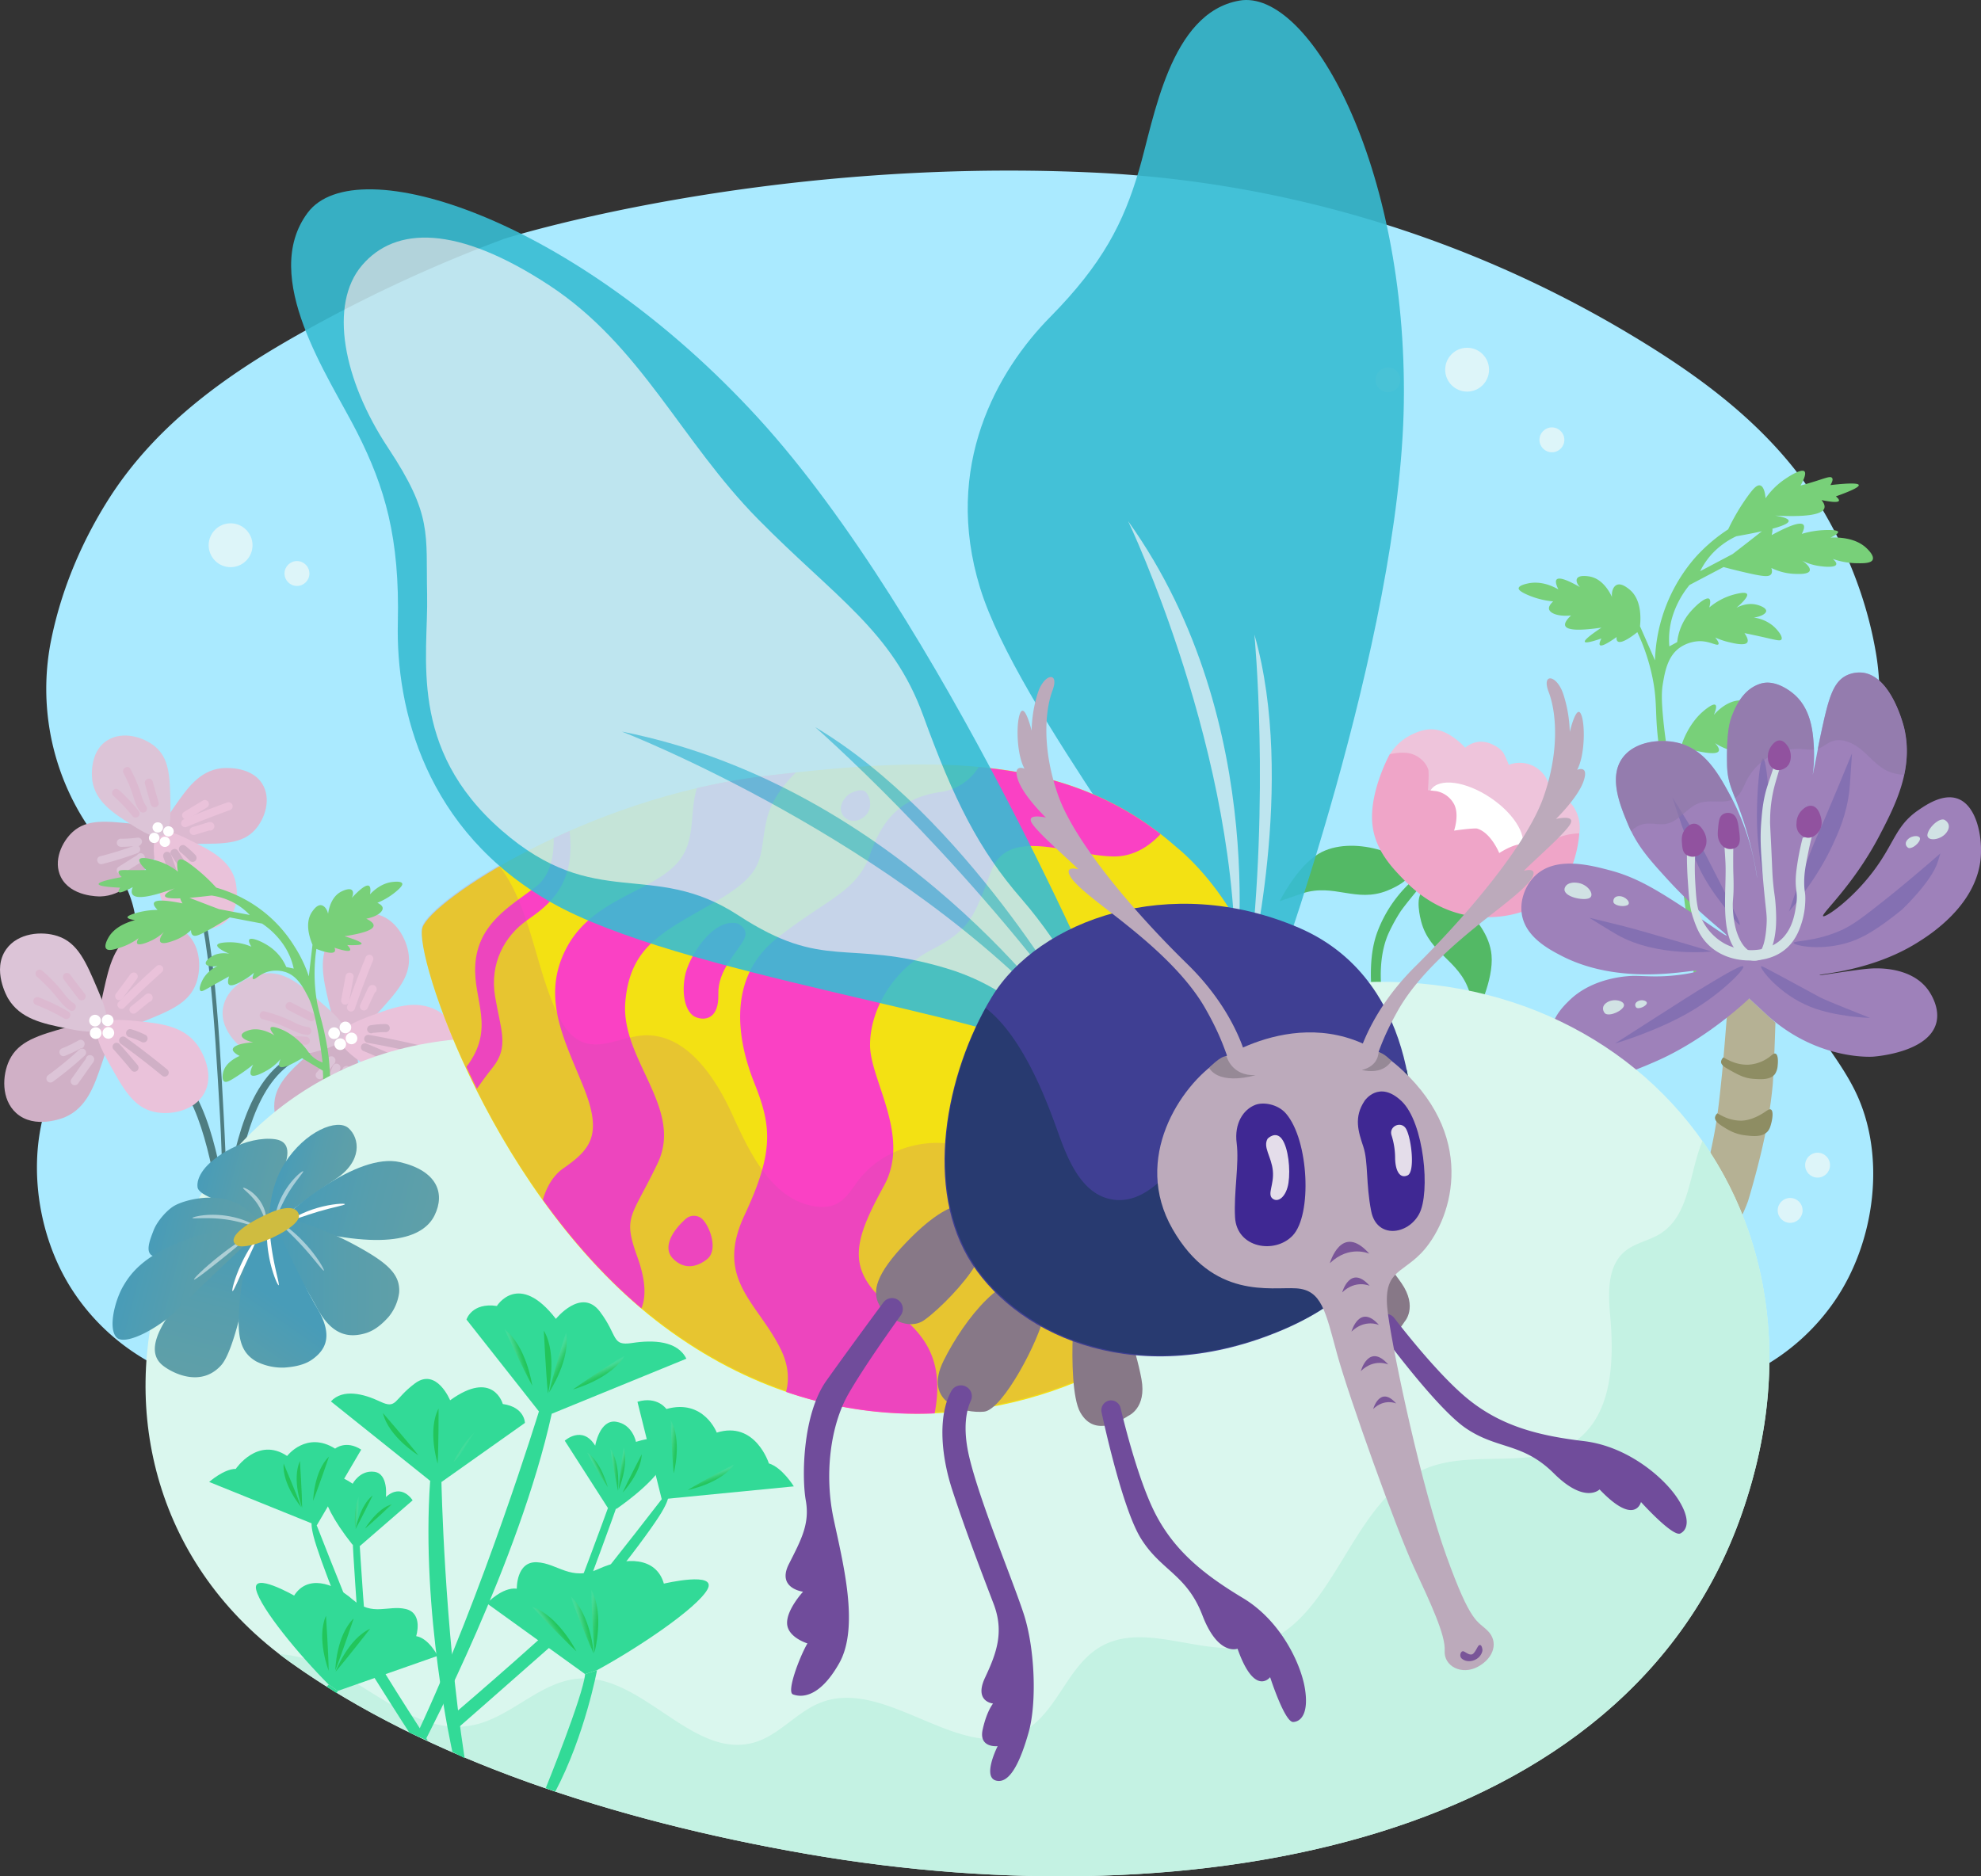 <svg xmlns="http://www.w3.org/2000/svg" xmlns:xlink="http://www.w3.org/1999/xlink" viewBox="0 0 1228.47 1163.79"><rect x="0" y="0" width="1228.47" height="1163.79" fill="#333333" stroke="none"/><defs><style>.cls-1{fill:#aaeaff;}.cls-2{fill:#4e7d81;}.cls-3{fill:#dcb9d0;}.cls-4{fill:#d0b0c6;}.cls-5{fill:#eac2da;}.cls-6{fill:#dcc4d7;}.cls-7{fill:#fff;}.cls-8{fill:#53b965;}.cls-9{fill:#eec4db;}.cls-10{fill:#efa5c8;}.cls-11{fill:#78d079;}.cls-12{fill:#b5b194;}.cls-13{fill:#8e8d63;}.cls-14{fill:#9e81ba;}.cls-15{fill:#8470b2;}.cls-16{fill:#d1e2e4;}.cls-17{fill:#91529f;}.cls-18,.cls-22{opacity:0.6;}.cls-19{fill:#8d78a7;}.cls-20{fill:#daf7ee;}.cls-21{fill:#c4f2e3;}.cls-22{fill:#fffcf5;}.cls-23{fill:url(#linear-gradient);}.cls-24{fill:url(#linear-gradient-2);}.cls-25{fill:url(#linear-gradient-3);}.cls-26{fill:url(#linear-gradient-4);}.cls-27{fill:url(#linear-gradient-5);}.cls-28{opacity:0.5;}.cls-29{fill:url(#linear-gradient-6);}.cls-30{fill:url(#linear-gradient-7);}.cls-31{fill:url(#linear-gradient-8);}.cls-32{fill:#cfbc40;}.cls-33{opacity:0.9;}.cls-34{fill:#37bdd3;}.cls-35{fill:#c0e4ed;}.cls-36{fill:#f3e113;}.cls-37{fill:#fa41c4;}.cls-38{opacity:0.2;}.cls-39{fill:#ba56a3;}.cls-40{fill:#5ac2d9;}.cls-41{fill:#877887;}.cls-42{fill:#704c9b;}.cls-43{fill:#3f3f93;}.cls-44{fill:#283a70;}.cls-45{fill:#bcaabb;}.cls-46{fill:#3f2893;}.cls-47{fill:#e4ddea;}.cls-48{fill:#795598;}.cls-49{fill:#968996;}.cls-50{fill:#32da97;}.cls-51,.cls-52,.cls-53,.cls-54,.cls-55,.cls-56,.cls-57,.cls-58,.cls-59,.cls-60,.cls-61,.cls-62,.cls-63,.cls-64,.cls-65,.cls-66,.cls-67,.cls-68,.cls-69,.cls-70,.cls-71,.cls-72,.cls-73,.cls-74,.cls-75,.cls-76,.cls-77,.cls-78,.cls-79,.cls-80,.cls-81,.cls-82,.cls-83,.cls-84,.cls-85,.cls-86{opacity:0.4;}.cls-51{fill:url(#linear-gradient-9);}.cls-52{fill:url(#linear-gradient-10);}.cls-53{fill:url(#linear-gradient-11);}.cls-54{fill:url(#linear-gradient-12);}.cls-55{fill:url(#linear-gradient-13);}.cls-56{fill:url(#linear-gradient-14);}.cls-57{fill:url(#linear-gradient-15);}.cls-58{fill:url(#linear-gradient-16);}.cls-59{fill:url(#linear-gradient-17);}.cls-60{fill:url(#linear-gradient-18);}.cls-61{fill:url(#linear-gradient-19);}.cls-62{fill:url(#linear-gradient-20);}.cls-63{fill:url(#linear-gradient-21);}.cls-64{fill:url(#linear-gradient-22);}.cls-65{fill:url(#linear-gradient-23);}.cls-66{fill:url(#linear-gradient-24);}.cls-67{fill:url(#linear-gradient-25);}.cls-68{fill:url(#linear-gradient-26);}.cls-69{fill:url(#linear-gradient-27);}.cls-70{fill:url(#linear-gradient-28);}.cls-71{fill:url(#linear-gradient-29);}.cls-72{fill:url(#linear-gradient-30);}.cls-73{fill:url(#linear-gradient-31);}.cls-74{fill:url(#linear-gradient-32);}.cls-75{fill:url(#linear-gradient-33);}.cls-76{fill:url(#linear-gradient-34);}.cls-77{fill:url(#linear-gradient-35);}.cls-78{fill:url(#linear-gradient-36);}.cls-79{fill:url(#linear-gradient-37);}.cls-80{fill:url(#linear-gradient-38);}.cls-81{fill:url(#linear-gradient-39);}.cls-82{fill:url(#linear-gradient-40);}.cls-83{fill:url(#linear-gradient-41);}.cls-84{fill:url(#linear-gradient-42);}.cls-85{fill:url(#linear-gradient-43);}.cls-86{fill:url(#linear-gradient-44);}</style><linearGradient id="linear-gradient" x1="-705.91" y1="273.49" x2="-705.91" y2="369.53" gradientTransform="translate(890.99 672.35) rotate(14.48)" gradientUnits="userSpaceOnUse"><stop offset="0" stop-color="#489cb8"/><stop offset="0.53" stop-color="#579ead"/><stop offset="1" stop-color="#5f9fa8"/></linearGradient><linearGradient id="linear-gradient-2" x1="-728.78" y1="240.93" x2="-677.99" y2="240.93" xlink:href="#linear-gradient"/><linearGradient id="linear-gradient-3" x1="-682.19" y1="229.39" x2="-638.2" y2="229.39" xlink:href="#linear-gradient"/><linearGradient id="linear-gradient-4" x1="-669.84" y1="235.28" x2="-580.77" y2="235.28" xlink:href="#linear-gradient"/><linearGradient id="linear-gradient-5" x1="-748.37" y1="279.75" x2="-685.47" y2="279.75" xlink:href="#linear-gradient"/><linearGradient id="linear-gradient-6" x1="2169.38" y1="2617.3" x2="2247.64" y2="2617.3" gradientTransform="translate(-1982.6 -1840.29) rotate(0.38)" xlink:href="#linear-gradient"/><linearGradient id="linear-gradient-7" x1="-23303.51" y1="16054.25" x2="-23230.62" y2="16054.25" gradientTransform="matrix(-0.57, 0.82, 0.82, 0.57, -26288.18, 10755.39)" xlink:href="#linear-gradient"/><linearGradient id="linear-gradient-8" x1="-759.04" y1="312.7" x2="-682.8" y2="312.7" xlink:href="#linear-gradient"/><linearGradient id="linear-gradient-9" x1="4375.82" y1="473.63" x2="4383.16" y2="473.63" gradientTransform="matrix(0.99, 0.11, -0.11, 0.99, -3964.48, -96.35)" gradientUnits="userSpaceOnUse"><stop offset="0" stop-color="#fff" stop-opacity="0"/><stop offset="0.05" stop-color="#e7f6e6" stop-opacity="0.1"/><stop offset="0.21" stop-color="#a4dea1" stop-opacity="0.37"/><stop offset="0.37" stop-color="#6dc967" stop-opacity="0.6"/><stop offset="0.53" stop-color="#41b93a" stop-opacity="0.77"/><stop offset="0.69" stop-color="#23ae1a" stop-opacity="0.9"/><stop offset="0.85" stop-color="#10a706" stop-opacity="0.97"/><stop offset="1" stop-color="#0aa500"/></linearGradient><linearGradient id="linear-gradient-10" x1="6909.08" y1="5264.32" x2="6916.42" y2="5264.32" gradientTransform="translate(-7793.57 -2263.21) rotate(-16.35)" xlink:href="#linear-gradient-9"/><linearGradient id="linear-gradient-11" x1="876.99" y1="-2569.65" x2="884.33" y2="-2569.65" gradientTransform="translate(-1553.04 2787.2) rotate(25.44)" xlink:href="#linear-gradient-9"/><linearGradient id="linear-gradient-12" x1="-4164.32" y1="-4433.24" x2="-4156.98" y2="-4433.24" gradientTransform="matrix(0.67, 0.74, -0.74, 0.67, -132.86, 6911.55)" xlink:href="#linear-gradient-9"/><linearGradient id="linear-gradient-13" x1="-8632.32" y1="-4429.43" x2="-8624.97" y2="-4429.43" gradientTransform="translate(-223.65 10532.16) rotate(66.35)" xlink:href="#linear-gradient-9"/><linearGradient id="linear-gradient-14" x1="6682.11" y1="4503.18" x2="6689.45" y2="4503.18" gradientTransform="translate(-7139.63 -1944.94) rotate(-12.48)" xlink:href="#linear-gradient-9"/><linearGradient id="linear-gradient-15" x1="7496.35" y1="9869.89" x2="7503.69" y2="9869.89" gradientTransform="translate(-11460.46 -2774.24) rotate(-34.99)" xlink:href="#linear-gradient-9"/><linearGradient id="linear-gradient-16" x1="4384.05" y1="472.82" x2="4391.4" y2="472.82" gradientTransform="translate(-3933.02 16.57) rotate(6.8)" xlink:href="#linear-gradient-9"/><linearGradient id="linear-gradient-17" x1="236.51" y1="-2953.74" x2="243.85" y2="-2953.74" gradientTransform="matrix(0.87, 0.49, -0.49, 0.87, -1269.07, 3470.64)" xlink:href="#linear-gradient-9"/><linearGradient id="linear-gradient-18" x1="-3989.45" y1="-4426.63" x2="-3982.11" y2="-4426.63" gradientTransform="matrix(0.67, 0.74, -0.74, 0.67, -197.84, 6930.33)" xlink:href="#linear-gradient-9"/><linearGradient id="linear-gradient-19" x1="235.29" y1="-2904.2" x2="241.56" y2="-2904.2" gradientTransform="matrix(0.87, 0.49, -0.49, 0.87, -1190.17, 3327.68)" xlink:href="#linear-gradient-9"/><linearGradient id="linear-gradient-20" x1="4380.16" y1="559.24" x2="4386.42" y2="559.24" gradientTransform="translate(-3873.68 -158.88) rotate(6.56)" xlink:href="#linear-gradient-9"/><linearGradient id="linear-gradient-21" x1="-4147.33" y1="-4390.9" x2="-4141.07" y2="-4390.9" gradientTransform="matrix(0.66, 0.75, -0.75, 0.66, -91.49, 6922.51)" xlink:href="#linear-gradient-9"/><linearGradient id="linear-gradient-22" x1="-9505.4" y1="-4205.42" x2="-9499.14" y2="-4205.42" gradientTransform="translate(-388.9 11274.37) rotate(70.71)" xlink:href="#linear-gradient-9"/><linearGradient id="linear-gradient-23" x1="5694.34" y1="2305.73" x2="5698.54" y2="2305.73" gradientTransform="translate(-5414.51 -1132.39) rotate(-2.61)" xlink:href="#linear-gradient-9"/><linearGradient id="linear-gradient-24" x1="7431.97" y1="7464.15" x2="7435.68" y2="7464.15" gradientTransform="translate(-9529.37 -2689.71) rotate(-25.13)" xlink:href="#linear-gradient-9"/><linearGradient id="linear-gradient-25" x1="2723.34" y1="-1273.87" x2="2728.34" y2="-1273.87" gradientTransform="translate(-2591.38 1349.51) rotate(16.66)" xlink:href="#linear-gradient-9"/><linearGradient id="linear-gradient-26" x1="-1968.64" y1="-3935.34" x2="-1962.77" y2="-3935.34" gradientTransform="matrix(0.78, 0.63, -0.63, 0.78, -558.6, 5208.91)" xlink:href="#linear-gradient-9"/><linearGradient id="linear-gradient-27" x1="-7220.07" y1="114.56" x2="-7213.65" y2="114.56" gradientTransform="matrix(-0.98, -0.18, -0.18, 0.98, -6803.49, -506.2)" xlink:href="#linear-gradient-9"/><linearGradient id="linear-gradient-28" x1="-3663.24" y1="492.54" x2="-3656.82" y2="492.54" gradientTransform="matrix(-0.84, -0.54, -0.54, 0.84, -2517.88, -1501.59)" xlink:href="#linear-gradient-9"/><linearGradient id="linear-gradient-29" x1="-10188.34" y1="919.37" x2="-10181.92" y2="919.37" gradientTransform="matrix(-0.99, 0.16, 0.16, 0.99, -9932.04, 1577.57)" xlink:href="#linear-gradient-9"/><linearGradient id="linear-gradient-30" x1="-13071.72" y1="3003.67" x2="-13065.3" y2="3003.67" gradientTransform="matrix(-0.85, 0.52, 0.52, 0.85, -12460.74, 5131.84)" xlink:href="#linear-gradient-9"/><linearGradient id="linear-gradient-31" x1="-14712.22" y1="5456.48" x2="-14705.8" y2="5456.48" gradientTransform="matrix(-0.64, 0.77, 0.77, 0.64, -13397.69, 8630.29)" xlink:href="#linear-gradient-9"/><linearGradient id="linear-gradient-32" x1="-4188.99" y1="435.77" x2="-4182.57" y2="435.77" gradientTransform="matrix(-0.88, -0.48, -0.48, 0.88, -3235.14, -1381.27)" xlink:href="#linear-gradient-9"/><linearGradient id="linear-gradient-33" x1="-986.26" y1="1950.07" x2="-979.84" y2="1950.07" gradientTransform="matrix(-0.62, -0.78, -0.78, 0.62, 1143.81, -954.63)" xlink:href="#linear-gradient-9"/><linearGradient id="linear-gradient-34" x1="-7221.12" y1="222.11" x2="-7214.7" y2="222.11" gradientTransform="matrix(-0.99, -0.17, -0.17, 0.99, -6865.61, -406.79)" xlink:href="#linear-gradient-9"/><linearGradient id="linear-gradient-35" x1="-10592.87" y1="1230.01" x2="-10586.45" y2="1230.01" gradientTransform="matrix(-0.98, 0.22, 0.22, 0.98, -10397.71, 2152.78)" xlink:href="#linear-gradient-9"/><linearGradient id="linear-gradient-36" x1="-12926.3" y1="2986.44" x2="-12919.88" y2="2986.44" gradientTransform="matrix(-0.85, 0.52, 0.52, 0.85, -12403.72, 5168.23)" xlink:href="#linear-gradient-9"/><linearGradient id="linear-gradient-37" x1="-10599.36" y1="1278.28" x2="-10593.88" y2="1278.28" gradientTransform="matrix(-0.98, 0.22, 0.22, 0.98, -10432.96, 1993.35)" xlink:href="#linear-gradient-9"/><linearGradient id="linear-gradient-38" x1="-7228.52" y1="274.19" x2="-7223.05" y2="274.19" gradientTransform="matrix(-0.99, -0.17, -0.17, 0.99, -6872.9, -591.86)" xlink:href="#linear-gradient-9"/><linearGradient id="linear-gradient-39" x1="-12994.95" y1="3133.81" x2="-12989.47" y2="3133.81" gradientTransform="matrix(-0.85, 0.53, 0.53, 0.85, -12503.52, 5130.65)" xlink:href="#linear-gradient-9"/><linearGradient id="linear-gradient-40" x1="-14826.32" y1="6119.94" x2="-14820.84" y2="6119.94" gradientTransform="matrix(-0.58, 0.81, 0.81, 0.58, -13449.1, 9388.94)" xlink:href="#linear-gradient-9"/><linearGradient id="linear-gradient-41" x1="-5716.14" y1="173.06" x2="-5712.47" y2="173.06" gradientTransform="matrix(-0.95, -0.33, -0.33, 0.95, -5119.64, -1089.82)" xlink:href="#linear-gradient-9"/><linearGradient id="linear-gradient-42" x1="-2290.66" y1="1124.69" x2="-2287.42" y2="1124.69" gradientTransform="matrix(-0.75, -0.66, -0.66, 0.75, -732.33, -1419.73)" xlink:href="#linear-gradient-9"/><linearGradient id="linear-gradient-43" x1="-8752.01" y1="479.56" x2="-8747.63" y2="479.56" gradientTransform="matrix(-1, 0, 0, 1, -8529.47, 492.26)" xlink:href="#linear-gradient-9"/><linearGradient id="linear-gradient-44" x1="-11914.9" y1="2052.22" x2="-11909.77" y2="2052.22" gradientTransform="matrix(-0.92, 0.38, 0.38, 0.92, -11570.81, 3619.14)" xlink:href="#linear-gradient-9"/></defs><g id="Layer_2" data-name="Layer 2"><g id="Layer_1-2" data-name="Layer 1"><path class="cls-1" d="M1105.11,579c3-27.59,25-46.77,38.73-69.92l.28-.47a153,153,0,0,0,19.28-103.1c-6.18-36.86-20.08-66.79-31.9-87.18-29.25-50.48-75.45-84.05-122.24-111.9l-1.68-1A711.6,711.6,0,0,0,677.38,107c-205.62-9.47-364.73,41.09-364.76,41.14a893.89,893.89,0,0,0-120.48,55.38C144.48,229.74,97.22,261.73,66.36,311.2c-12.47,20-27.33,49.43-34.7,86.06A153.12,153.12,0,0,0,47.61,501c.09.16.18.32.26.48,13,23.6,34.31,43.51,36.45,71.19,3,38.27-31.2,63.73-48.45,96.11-20.76,39-15.55,92.83,8.31,130.37s63.69,59.12,103.51,62.58l-13.53-5.25c43.74,15.78,90.2,15.36,135.76,14.81,65-.79,130.09-1.6,194.4-11.06A772.34,772.34,0,0,0,606.4,825,761.85,761.85,0,0,0,716,853.59c64,11.61,129,14.61,193.94,17.59,45.52,2.09,91.94,4.07,136.17-10.23l-13.7,4.8c39.92-2.13,80.42-22.36,105.48-59.07s32-90.35,12.51-130C1134.24,643.72,1100.92,617.12,1105.11,579Z"/><path class="cls-2" d="M216.05,640.66s-24.89,9-34.07,13.69c-28.94,14.95-36.65,57.8-42.88,92.38-6.36,35.32-6.81,76.25-6.81,76.25l3,.25c6.35-64.84,7.15-69.62,8.49-76.55,7.2-37.21,14.66-75.73,41.07-89.63,0,0,.57-.3,31.49-13.51Z"/><path class="cls-2" d="M100.36,513.89s12.45,15.14,17,23.16c14.47,25.29,18.32,97.77,21.44,156.24,3.18,59.74,3.4,129,3.4,129l-1.48.41c-3.17-109.66-3.57-117.75-4.24-129.46-3.6-62.93-7.33-128.09-20.54-151.6,0,0-.28-.51-15.74-22.85Z"/><path class="cls-2" d="M63.57,640.66s24.89,9,34.07,13.69c28.94,14.95,36.66,57.8,42.88,92.38,6.37,35.32,6.82,76.25,6.82,76.25l-3,.25c-6.34-64.84-7.14-69.62-8.48-76.55-7.21-37.21-14.66-75.73-41.07-89.63,0,0-.58-.3-31.49-13.51Z"/><path class="cls-3" d="M65.05,637.18c-4.94-4.16-2.74-14-.64-23.3,3.19-14.21,6.37-28.39,19.29-35.67.92-.51,17.9-9.74,30.41-.58,10.22,7.48,11,22.51,7.6,32.16-4.42,12.41-16.36,17.18-33.33,24C78.52,637.71,69.81,641.19,65.05,637.18Z"/><path class="cls-4" d="M65,636.22c4.48,4.65,1.27,14.17-1.79,23.24-4.65,13.8-9.29,27.58-22.9,33.47-1,.42-18.81,7.83-30.3-2.58-9.39-8.5-8.64-23.54-4.21-32.78,5.69-11.88,18-15.39,35.64-20.37C51.63,634.3,60.66,631.74,65,636.22Z"/><path class="cls-5" d="M61.47,636.88c3.51-5.43,13.51-4.47,23-3.56,14.49,1.39,29,2.78,37.8,14.69.63.84,11.9,16.53,4.38,30.09-6.14,11.08-21,13.77-31,11.57-12.86-2.84-19.09-14.08-27.95-30.07C62.64,650.31,58.09,642.1,61.47,636.88Z"/><path class="cls-6" d="M64.34,636.69c-4.06,5-13.9,3-23.28,1.13C26.79,634.93,12.53,632.05,5,619.28c-.54-.9-10.12-17.68-1.23-30.38,7.26-10.38,22.28-11.52,32-8.28,12.51,4.16,17.53,16,24.68,32.81C64.58,623.2,68.25,631.84,64.34,636.69Z"/><circle class="cls-7" cx="59.34" cy="640.81" r="3.62"/><path class="cls-4" d="M70.53,651Q76.2,657.41,81.66,664a2.52,2.52,0,0,0,3.54,0,2.56,2.56,0,0,0,0-3.53q-5.46-6.57-11.14-12.95a2.51,2.51,0,0,0-3.53,0,2.56,2.56,0,0,0,0,3.54Z"/><path class="cls-4" d="M75.09,647.57q12.94,9.34,25.29,19.49a2.56,2.56,0,0,0,3.53,0,2.53,2.53,0,0,0,0-3.54Q91.09,653,77.61,643.25a2.52,2.52,0,0,0-3.42.9,2.56,2.56,0,0,0,.9,3.42Z"/><path class="cls-4" d="M80,643.22a52.92,52.92,0,0,1,5.46,1.95l-.59-.25c1,.43,2,.89,3,1.39A2.5,2.5,0,0,0,90.39,642a54.64,54.64,0,0,0-9-3.59A2.5,2.5,0,1,0,80,643.22Z"/><path class="cls-5" d="M77.07,625.05q11.42-11.43,23.45-22.2a2.53,2.53,0,0,0,0-3.54,2.55,2.55,0,0,0-3.54,0q-12,10.77-23.45,22.21c-2.28,2.27,1.26,5.81,3.54,3.53Z"/><path class="cls-5" d="M76.07,619.11l9-12.17a2.5,2.5,0,0,0-.9-3.42,2.57,2.57,0,0,0-3.42.9l-9,12.17a2.51,2.51,0,0,0,.9,3.42,2.57,2.57,0,0,0,3.42-.9Z"/><path class="cls-5" d="M84.55,628l4.56-3.73,2.25-1.83,1.15-.94.58-.47.29-.24a1.53,1.53,0,0,1-.63.36H91.42l.11,0-1.1-.65,0,.05-.64-1.1v-1.26l.2-.46.9-.9-.06,0,1.93-.25-.06,0a2.51,2.51,0,0,0-2.82,3.68,3,3,0,0,0,1.49,1.15,2.44,2.44,0,0,0,2.29-.45,2.65,2.65,0,0,0-2.41-4.63A6.84,6.84,0,0,0,89,618l-1.59,1.3L81,624.47a2.49,2.49,0,0,0-.73,1.77,2.49,2.49,0,0,0,2.5,2.5,2.86,2.86,0,0,0,1.77-.73Z"/><path class="cls-3" d="M22.75,605.69A98.53,98.53,0,0,1,33.4,616.37c3.11,3.63,5.77,7.73,9.92,10.28,2.75,1.7,5.26-2.63,2.52-4.31-3.8-2.35-6.28-6.47-9.14-9.79a100.21,100.21,0,0,0-10.41-10.4,2.57,2.57,0,0,0-3.54,0,2.53,2.53,0,0,0,0,3.54Z"/><path class="cls-3" d="M39.36,607.23q4.65,6.33,9.51,12.52a2.52,2.52,0,0,0,3.54,0,2.57,2.57,0,0,0,0-3.54l-1.16-1.48-.58-.75-.33-.42-2.22-2.9c-1.5-2-3-4-4.44-5.95a2.57,2.57,0,0,0-3.42-.9,2.53,2.53,0,0,0-.9,3.42Z"/><path class="cls-3" d="M22.51,623.36a119.81,119.81,0,0,1,17.34,8.37,2.5,2.5,0,0,0,2.52-4.32,128.07,128.07,0,0,0-18.53-8.87,2.53,2.53,0,0,0-3.08,1.75,2.57,2.57,0,0,0,1.75,3.07Z"/><path class="cls-6" d="M32.55,671.11a239.62,239.62,0,0,0,20.09-16.45,2.5,2.5,0,1,0-3.54-3.54A225.27,225.27,0,0,1,30,666.79a2.57,2.57,0,0,0-.89,3.42,2.52,2.52,0,0,0,3.42.9Z"/><path class="cls-6" d="M48.52,671.92l5.77-8.14,2.84-4a4.79,4.79,0,0,0,1.3-2.72,2.65,2.65,0,0,0-3.35-2.53,2.5,2.5,0,0,0-1.75,1.74l0,.08a2.51,2.51,0,0,0,1.74,3.08,2.57,2.57,0,0,0,3.08-1.75l0-.08-1.74,1.75.1,0-1.93-.25.09.06L53.43,657v.16l.34-1.26c-.65,1.14-1.54,2.2-2.3,3.27L49,662.59l-4.81,6.8a2.51,2.51,0,0,0,.89,3.42,2.56,2.56,0,0,0,3.42-.89Z"/><path class="cls-6" d="M40,655a87,87,0,0,0,11.27-5.4l-3.42-3.42-.15.35a2.75,2.75,0,0,0-.25,1.93,2.53,2.53,0,0,0,1.15,1.49c1.07.57,2.87.39,3.42-.9l.14-.34a2.5,2.5,0,0,0-3.42-3.42q-2.52,1.44-5.15,2.72c-.84.4-1.69.8-2.55,1.18l-.74.32-.36.16.22-.1c-.49.22-1,.41-1.49.61a2.69,2.69,0,0,0-1.49,1.14A2.51,2.51,0,0,0,40,655Z"/><circle class="cls-7" cx="66.78" cy="632.87" r="3.62"/><circle class="cls-7" cx="67.2" cy="640.66" r="3.62"/><circle class="cls-7" cx="58.92" cy="633.04" r="3.62"/><path class="cls-3" d="M214.52,641.9c-6.26-1.58-8.57-11.36-10.77-20.67-3.34-14.17-6.69-28.33,1.75-40.52.6-.86,11.83-16.58,27.09-13.82,12.46,2.25,19.78,15.42,20.9,25.59,1.45,13.1-7.19,22.61-19.48,36.14C226.87,636.48,220.56,643.42,214.52,641.9Z"/><path class="cls-4" d="M214,641.07c6.06,2.22,7.34,12.18,8.56,21.68,1.85,14.44,3.7,28.87-6,40.11-.68.8-13.49,15.27-28.38,10.93-12.16-3.54-18.06-17.39-18.12-27.63-.08-13.17,9.5-21.74,23.14-33.91C201.2,645.18,208.2,638.93,214,641.07Z"/><path class="cls-5" d="M211.17,643.19c.78-6.41,10.19-9.92,19.16-13.27,13.64-5.09,27.27-10.18,40.42-3.33.93.49,17.93,9.66,17.1,25.15-.68,12.64-12.82,21.55-22.78,23.94-12.81,3.07-23.33-4.31-38.29-14.82C218.09,654.76,210.41,649.37,211.17,643.19Z"/><path class="cls-6" d="M213.67,641.77c-1.45,6.29-11.18,8.8-20.45,11.2-14.09,3.64-28.17,7.28-40.54-.9-.87-.58-16.83-11.47-14.39-26.79,2-12.5,15-20.09,25.15-21.43,13.06-1.73,22.75,6.71,36.54,18.72C208,629.54,215.06,635.7,213.67,641.77Z"/><circle class="cls-7" cx="210.98" cy="647.66" r="3.62"/><path class="cls-4" d="M225.65,652q7.53,3.11,15.08,6.51a2.56,2.56,0,0,0,3.42-.9,2.52,2.52,0,0,0-.9-3.42q-8.07-3.63-16.27-7a2.5,2.5,0,0,0-3.07,1.75,2.58,2.58,0,0,0,1.74,3.08Z"/><path class="cls-4" d="M227.62,646.77q16,2.79,31.89,6.6c3.13.75,4.46-4.07,1.33-4.83Q245,644.75,229,641.94a2.58,2.58,0,0,0-3.08,1.75,2.53,2.53,0,0,0,1.75,3.08Z"/><path class="cls-4" d="M230.82,640.74l1.15-.18.28,0,.29,0c.74-.09,1.48-.17,2.22-.22,1.49-.11,3-.16,4.46-.14a2.52,2.52,0,0,0,2.5-2.5,2.55,2.55,0,0,0-2.5-2.5,54.75,54.75,0,0,0-9.73.79,2.49,2.49,0,0,0-1.49,1.15,2.5,2.5,0,0,0,2.82,3.67Z"/><path class="cls-5" d="M220.07,625.58q5.27-15.27,11.38-30.22a2.53,2.53,0,0,0-1.75-3.08,2.56,2.56,0,0,0-3.07,1.75q-6.12,15-11.38,30.22a2.5,2.5,0,1,0,4.82,1.33Z"/><path class="cls-5" d="M216.44,621.3l2.76-14.87a2.5,2.5,0,1,0-4.82-1.33L211.62,620a2.57,2.57,0,0,0,1.75,3.08,2.52,2.52,0,0,0,3.07-1.75Z"/><path class="cls-5" d="M227.84,625.57l2.52-5.46,1.27-2.72.63-1.37.27-.58.18-.39c.12-.23.07-.16-.17.22l-1.1.64.11,0h-1.33l.07,0-1.5-1.15-.28-1.06.34-1.26,0,0,2.16-1.23h-.06a2.5,2.5,0,1,0,0,5,2.64,2.64,0,1,0-.8-5.16c-1.74.58-2.28,2.65-3,4.16L223.52,623a2.56,2.56,0,0,0,.9,3.42,2.53,2.53,0,0,0,3.42-.89Z"/><path class="cls-3" d="M162.86,632.12A95.83,95.83,0,0,1,176.92,637c4.47,2,8.7,4.43,13.64,4.94a2.51,2.51,0,0,0,2.5-2.5,2.56,2.56,0,0,0-2.5-2.5c-4.38-.45-8.43-3.13-12.41-4.82a104.15,104.15,0,0,0-14-4.82c-3.11-.82-4.44,4-1.33,4.82Z"/><path class="cls-3" d="M178.45,626.28q6.68,3.51,13.45,6.81a2.5,2.5,0,0,0,2.53-4.32q-6.78-3.3-13.46-6.8a2.5,2.5,0,1,0-2.52,4.31Z"/><path class="cls-3" d="M169.76,648.12a123.7,123.7,0,0,1,19.91-.09,2.5,2.5,0,0,0,0-5,123.7,123.7,0,0,0-19.91.09,2.57,2.57,0,0,0-2.5,2.5,2.53,2.53,0,0,0,2.5,2.5Z"/><path class="cls-6" d="M200.21,686.5a237.38,237.38,0,0,0,10.84-23.61,2.52,2.52,0,0,0-1.75-3.07,2.56,2.56,0,0,0-3.07,1.75A224.66,224.66,0,0,1,195.89,684c-1.51,2.84,2.8,5.37,4.32,2.53Z"/><path class="cls-6" d="M214.77,680.84l1.68-10.19.83-5c.19-1.1.48-2.17-.15-3.21a2.59,2.59,0,0,0-3.6-.85,2.52,2.52,0,0,0-1.24,2.16v.08a2.57,2.57,0,0,0,2.5,2.5c1.21,0,2.68-1.11,2.5-2.5v-.08l-1.24,2.16.08-.07-1.92.26h.1l-1.49-1.15.06.15-.34-1.26c0-.51-.06.37-.08.47l-.19,1.14-.32,1.94-.67,4L210,679.51a2.56,2.56,0,0,0,1.74,3.07,2.53,2.53,0,0,0,3.08-1.74Z"/><path class="cls-6" d="M199.88,668.72a86.91,86.91,0,0,0,7.74-9.79L203,657.66l0,.38a2.5,2.5,0,0,0,5,0l0-.38a2.56,2.56,0,0,0-1.83-2.41,2.63,2.63,0,0,0-2.83,1.15c-.55.81-1.11,1.6-1.68,2.39l-.88,1.17-.2.27c-.21.27.28-.36.07-.1l-.47.61c-1.21,1.53-2.48,3-3.79,4.45a2.5,2.5,0,0,0,3.53,3.53Z"/><circle class="cls-7" cx="214.19" cy="637.27" r="3.62"/><circle class="cls-7" cx="217.97" cy="644.09" r="3.62"/><circle class="cls-7" cx="207.19" cy="640.85" r="3.62"/><path class="cls-3" d="M101.58,518.6c-2.74-5,2.37-12.28,7.24-19.22,7.41-10.55,14.81-21.09,28.05-22.82.94-.12,18.23-2.12,25.64,9.42,6.06,9.42,1.73,22-4.37,28.71-7.84,8.68-19.42,8.7-35.89,8.71C112.69,523.41,104.23,523.42,101.58,518.6Z"/><path class="cls-4" d="M101.85,517.8c2.19,5.25-3.67,12-9.25,18.38-8.5,9.74-17,19.47-30.34,19.85-.95,0-18.35.26-24.5-12-5-10,.64-22,7.42-28.11,8.73-7.84,20.24-6.68,36.62-5C91.32,511.89,99.73,512.73,101.85,517.8Z"/><path class="cls-5" d="M98.69,517.19c4.75-3.28,12.8.75,20.46,4.6,11.67,5.84,23.32,11.68,26.74,24.28.24.89,4.44,17.36-6.38,26-8.83,7-22.13,4.42-29.76-.64-9.82-6.5-11.28-17.69-13.36-33.62C95.18,528.53,94.12,520.35,98.69,517.19Z"/><path class="cls-6" d="M101.15,518c-5.07,2.78-12.64-2.05-19.86-6.65-11-7-21.94-14-24-26.86-.15-.91-2.57-17.72,9.11-25.19C76,453.16,88.9,457.12,96,462.92c9.07,7.46,9.33,18.75,9.69,34.8C105.85,507,106,515.29,101.15,518Z"/><ellipse class="cls-7" cx="95.6" cy="519.71" rx="3.26" ry="3.18"/><path class="cls-4" d="M101.21,531.47q2.61,7,5,14.18a2.5,2.5,0,1,0,4.82-1.33q-2.39-7.12-5-14.18A2.55,2.55,0,0,0,103,528.4a2.52,2.52,0,0,0-1.74,3.07Z"/><path class="cls-4" d="M106.14,530.25q7.86,12.07,14.94,24.62c1.59,2.8,5.91.28,4.32-2.53q-7.08-12.54-15-24.61c-1.75-2.68-6.08-.18-4.31,2.52Z"/><path class="cls-4" d="M112.18,528.81l.18.13-.51-.39a45,45,0,0,1,5.79,5.34,2.53,2.53,0,0,0,3.54,0,2.56,2.56,0,0,0,0-3.54,48.57,48.57,0,0,0-6.47-5.86,2.46,2.46,0,0,0-1.93-.25,2.51,2.51,0,0,0-1.49,1.14,2.56,2.56,0,0,0-.26,1.93l.26.6a2.64,2.64,0,0,0,.89.9Z"/><path class="cls-5" d="M115.46,513q13.38-5.61,27-10.49a2.55,2.55,0,0,0,1.74-3.07,2.52,2.52,0,0,0-3.07-1.75q-13.66,4.88-27,10.49a2.58,2.58,0,0,0-1.74,3.07,2.51,2.51,0,0,0,3.07,1.75Z"/><path class="cls-5" d="M116.71,507.87l11.58-7a2.5,2.5,0,1,0-2.52-4.32l-11.58,7a2.5,2.5,0,0,0,2.52,4.32Z"/><path class="cls-5" d="M120.74,517.85l5.07-1.55,2.54-.78,1.18-.36.58-.18.39-.12c.32-.09.26-.09-.17,0l-1.27-.34.12.07-1.15-1.5,0,.07v-1.33l0,.08.65-1.1-.06.05,1.1-.64-.06,0,2.43.64-.05,0a2.69,2.69,0,0,0-1.77-.73,2.5,2.5,0,0,0-1.76,4.27,2.67,2.67,0,0,0,2.48.68,2.76,2.76,0,0,0,1.42-1,2.62,2.62,0,0,0-.76-3.85,3.5,3.5,0,0,0-3.06,0l-1.86.57L119.41,513a2.5,2.5,0,1,0,1.33,4.82Z"/><path class="cls-3" d="M76.61,479.54a81.55,81.55,0,0,1,5.26,12c1.31,3.83,2.17,8,4.66,11.26a2.58,2.58,0,0,0,3.42.9,2.52,2.52,0,0,0,.9-3.42c-2.41-3.18-3.14-7.21-4.45-10.9A92.16,92.16,0,0,0,80.93,477c-1.52-2.84-5.83-.31-4.32,2.53Z"/><path class="cls-3" d="M89.9,486.15q1.71,6.41,3.62,12.76a2.5,2.5,0,1,0,4.83-1.33q-1.92-6.34-3.63-12.76a2.5,2.5,0,1,0-4.82,1.33Z"/><path class="cls-3" d="M70.19,493.5a110.16,110.16,0,0,1,12.13,12.87,2.51,2.51,0,0,0,3.54,0,2.56,2.56,0,0,0,0-3.53A109.37,109.37,0,0,0,73.73,490a2.5,2.5,0,0,0-3.54,3.53Z"/><path class="cls-6" d="M63.39,535.94a214.33,214.33,0,0,0,21.75-6.72,2.57,2.57,0,0,0,1.74-3.08,2.52,2.52,0,0,0-3.07-1.75,211.88,211.88,0,0,1-21.75,6.73c-3.12.78-1.8,5.6,1.33,4.82Z"/><path class="cls-6" d="M76,542l8.09-5.11,4-2.52a3.8,3.8,0,0,0,1.33-1.19,2.67,2.67,0,0,0,.06-2.65,2.61,2.61,0,0,0-4.12-.55,2.5,2.5,0,0,0,3.53,3.54l0-.06-2.43.65h.09L85.14,533l0,.08v-2.52c.61-.56.71-.69.3-.41l-.42.26-.84.54-1.47.92-3.05,1.93-6.2,3.91A2.5,2.5,0,0,0,76,542Z"/><path class="cls-6" d="M74.94,525.26a80.73,80.73,0,0,0,11.31-.81l-2.43-4.18-.24.24A2.5,2.5,0,1,0,87.12,524l.23-.23a2.53,2.53,0,0,0,.39-3,3.05,3.05,0,0,0-.89-.9,2.75,2.75,0,0,0-1.93-.25l-.16,0-.73.09-1.25.14c-.87.09-1.74.16-2.61.22-1.74.11-3.48.17-5.23.16a2.5,2.5,0,0,0,0,5Z"/><ellipse class="cls-7" cx="104.47" cy="515.65" rx="3.26" ry="3.18"/><ellipse class="cls-7" cx="102.22" cy="522.14" rx="3.26" ry="3.18"/><ellipse class="cls-7" cx="97.84" cy="513.22" rx="3.26" ry="3.18"/><path class="cls-8" d="M874.6,540.46c.33,6.15-13,11.44-14.41,12-19.27,7.66-33-4.72-52.47,1.65-2.23.73-14.15,4.84-14.15,4.85h0s10.52-21.18,24-29.32C838.3,517.14,874.06,530.58,874.6,540.46Z"/><path class="cls-8" d="M882.44,552.83c-5.16,3.37-1.53,17.23-1.14,18.72,5.26,20.06,23.36,23.78,29.78,43.23.73,2.24,4.48,14.28,4.48,14.28h0s10.82-21,9.38-36.71C922.74,568.24,890.72,547.41,882.44,552.83Z"/><path class="cls-8" d="M875,547a81.27,81.27,0,0,0-20.53,30.18c-2.79,7.3-6.7,21-2.52,50.3,4.75,33.35,15.85,58.12,30.18,90.12C889,733,902.2,760.74,902.2,760.74h0l7.13-4.19h0c-8.38-15.83-15.74-31-22.22-45.27-17.54-38.7-25-63.06-28.92-85.93-1.54-8.9-4.63-29.67,2.93-46.53a105.45,105.45,0,0,1,7.43-13.51s2.87-4.32,14.37-17.92h0l-8-.42"/><path class="cls-9" d="M861.91,467.82a32.57,32.57,0,0,1,13.44-12.13c3-1.44,9.12-4.37,16.08-2.92,9.27,1.92,17.18,11,17.18,11h0a15.52,15.52,0,0,1,8.84-3.7,16.41,16.41,0,0,1,9.08,2.24,15.48,15.48,0,0,1,5.54,4.32s1,1.35,3.6,7.75h0a18.94,18.94,0,0,1,23.73,9.31s.72,1.36,3.35,10.32h0a14.65,14.65,0,0,1,8.31,1.86,15.13,15.13,0,0,1,5.61,6,23.78,23.78,0,0,1,2.74,15c-2.43,12.17-32.63,22.11-56,17.82-42.77-7.85-60.22-62.77-61.47-66.88"/><ellipse class="cls-7" cx="915.17" cy="508.65" rx="16.57" ry="33.55" transform="translate(-18.53 982.42) rotate(-55.97)"/><path class="cls-10" d="M861.91,467.82s7.61-2,13.48-.21c4.33,1.31,8.79,5,10.32,9.69,0,0,.62,1.91-.21,12.84h0s4.34.46,5.47.63a15.84,15.84,0,0,1,10.95,8.43c3.07,6.65-.21,16-.21,16h0c12.61-1.77,14.32-1.26,14.32-1.26,8.59,2.56,13.69,15.16,13.69,15.16h0c8-5,12-5.27,12-5.27,6.39-.37,13,4.21,13,4.22h0a45.53,45.53,0,0,1,8.85-7.16c7-4,15.79-4,15.79-4h0s-1,19.93-11.79,33.28a41.33,41.33,0,0,1-9.9,8.63c-17.58,11.84-37.57,10.28-43,9.69-24.12-2.68-39.09-17.66-44.44-23.17-6.89-7.1-17.47-18-19.16-33.9-2.15-20.27,10.74-43.58,10.74-43.59Z"/><path class="cls-11" d="M1055,640.21c-4.57-35.77-10.64-83.16-13.17-102.85-1.53-12-3.15-24.37-6.29-40.85-3.77-19.75-4.87-19.88-6.66-32.66-3-21.46-.79-27.39-4.19-43.83a124.33,124.33,0,0,0-9.34-27.92c-.54.45-9.34,7.63-12.07,5.81-.44-.3-1-1-.77-2.78q-8.81,6.25-10.28,5.05-.9-.72.87-4.17-9.67,3.33-10.3,2.08-.72-1.43,10.31-8.8-21,3.07-22.48-1.22c-.5-1.47.72-3.58,3.63-6.33-8,.83-13.39-1.36-13.71-4.2-.05-.46-.09-2.06,2.63-4.51a51.41,51.41,0,0,1-17.41-4.75c-2.78-1.37-4.2-2.48-4-3.56.38-1.74,4.87-2.65,6-2.89,3.12-.63,9.81-1.27,18.62,3.75q-2.41-4.87-1-6.21,2.29-2.12,14.4,4.79c-1.87-1.94-2.62-4.13-1.72-5.47,1.34-2,5.84-1.37,7.11-1.2,8.21,1.13,12.68,9.05,14.44,12.78-.32-3.41.8-6.42,2.86-7.42,2.74-1.33,6.18,1.36,7.74,2.58,7.66,6,7.35,17.52,6.79,23l9.29,21.18a101.88,101.88,0,0,1,24.94-63.78,103.25,103.25,0,0,1,20.45-17.5,128.79,128.79,0,0,1,12.32-20.82c3.15-4.32,5.3-6.67,7.21-6.46,3.14.34,3.62,7.46,3.65,8a46.17,46.17,0,0,1,11.18-11.29c.81-.57,10.5-7.39,12.87-5.44.39.32,1.66,1.75-2.35,8.84,2.57-.69,6.15-1.7,10.43-3.07,5.32-1.7,8-2.77,9-1.77s0,2.91-.89,4.56c13.71-1.56,17.41-1,17.57,0s-2.81,2.94-14.2,7c1.55,1.3,2.16,2.23,1.85,2.79q-.86,1.53-10.75-.49c1.73,2.11,2.27,3.88,1.64,5.32q-2.55,5.75-30.39,4.29c5.65.95,8.43,2.08,8.37,3.38q-.19,3.76-32.47,9.45a49,49,0,0,0-11.14,7.16,45.18,45.18,0,0,0-11.26,14.5l20.1-10.61c6.22-4.78,11.19-8.67,14.58-11.34,4.7-3.7,7.92-6.29,9.39-5.53,1.15.6.79,3,.24,5.1q17-9.21,19.64-6.46c.87.91.55,2.82-.95,5.7a58.28,58.28,0,0,1,17.19-2.41c4.81.1,5.28.84,5.33,1.2.19,1.27-4,3.18-4.65,3.49,6.25-.23,15.78.49,22.13,6.43.8.75,5.36,5,3.85,7.55-1.3,2.19-6.49,2-10.38,1.93a46.5,46.5,0,0,1-14.2-2.65c2.25,2,2.35,3.06,2,3.62-1,1.93-8.11,1.2-11.46.62a33.47,33.47,0,0,1-9.54-3.16c3.36,2.3,5.37,4.85,4.56,6.44-1.08,2.12-6.9,1.85-9.62,1.73a35.41,35.41,0,0,1-14.07-3.65c.45,1.4.66,3-.28,4.06-1.42,1.58-4.9,1.28-15.61-1.19-3.82-.88-8.48-2-13.75-3.43l-21.11,11.12a57.28,57.28,0,0,0-10.51,19.34,48.6,48.6,0,0,0-2,18.74l4.86-2.66a34.32,34.32,0,0,1,6.75-17c4-5.21,10.72-11.06,12.93-9.94,1.21.61.83,3.18.22,5.48a39.83,39.83,0,0,1,15.58-8.12c2.07-.52,6.92-1.75,7.8-.24,1.18,2-5.54,7.7-6.57,8.56,1.87-1,6.61-3.1,11.8-2.09,2.68.52,7,2.18,6.66,4.25-.27,1.65-3.47,3.32-7.66,3.9a23.6,23.6,0,0,1,11.77,5c3.09,2.59,6.59,7.13,5.28,8.68-1,1.16-4.1-.07-16.85-2.79-2.55-.55-4.65-1-6-1.24,2.81,4,2,5.4,1.69,5.85-1.63,2.09-8.24.5-11.75-.36a43.51,43.51,0,0,1-8.06-2.79c2.28,2.84,2.29,3.83,1.94,4.24-1,1.15-5.47-2.1-11.92-1.95a23,23,0,0,0-11.11,3.42c-8.33,5.19-10.06,15.27-11.35,22.74-.69,4-1.09,8.79.15,21.74.63,6.64,1.73,15.83,3.78,26.78a21.92,21.92,0,0,0,3.39-3,22.6,22.6,0,0,0,4.75-8.75c.28-.83,4-11.56,12.4-19,.46-.42,6.26-5.53,8-4.46,1.3.79-.2,4.61-.89,6.24,2-2.29,8.3-8.75,16.2-9,.65,0,5.93-.19,6.61,2,.55,1.8-2,4.84-6.58,7.27,8.59-2.08,14.82-1.82,15.71.57.17.44.61,2.17-3.37,6,3.59.46,11.53,2,15,8,.27.46,2.75,4.83,1,6.57-1,1-3.08.88-9.24-.88a134.73,134.73,0,0,1-14.33-5c4.79,4.87,3.75,6.64,3.54,7-1.64,2.41-10.13.41-12,0a37,37,0,0,1-11.76-5c2.1,2.35,2.81,4,2.15,5.06q-1.81,2.76-17.27-1.09L1036.81,478c1.78,6.84,4.36,17.46,6.82,30.64,5,26.72,3.27,30.49,8.07,58.34,3.64,21.09,6,26.68,7.88,45.76,1.08,10.73,1.41,19.68,1.52,25.7Z"/><path class="cls-11" d="M225.8,801c-5.2-30.34-12.09-70.54-14.94-87.24-1.73-10.15-3.51-20.69-5.07-34.93-1.86-17.06-1-17.44-2.72-28.32-2.9-18.27-6.2-22.55-7.53-36.82a105.32,105.32,0,0,1,.65-25.13c.55.23,9.53,3.9,11.3,1.73.29-.35.54-1-.06-2.46q8.74,2.91,9.65,1.55c.37-.54-.21-1.61-1.75-3.19,5.81.2,8.79-.09,8.92-.87s-3.38-2.43-10.61-4.61q17.94-2.75,18.05-6.61.06-2-4.55-4.26c6.76-1.33,10.6-4.45,10.14-6.86-.07-.38-.43-1.7-3.27-3a43.65,43.65,0,0,0,13-8.22c1.94-1.82,2.82-3.08,2.35-3.91-.75-1.32-4.64-.94-5.64-.84-2.71.26-8.32,1.41-14.27,7.71q.76-4.59-.75-5.32-2.4-1.15-10.56,7.51c1-2,1.11-4,0-4.89-1.59-1.29-5.11.34-6.1.8-6.42,3-8.09,10.55-8.59,14-.6-2.87-2.27-5-4.19-5.35-2.57-.4-4.71,2.66-5.68,4-4.75,6.81-1.62,16.14.21,20.49q-1.15,9.8-2.29,19.61a82,82,0,0,0-9-18.71,82.4,82.4,0,0,0-27.34-27.13,87.91,87.91,0,0,0-21.06-9.17,110.31,110.31,0,0,0-15.26-13.92c-3.65-2.73-6-4.12-7.5-3.47-2.48,1.07-1.09,7-1,7.46a39.36,39.36,0,0,0-11.94-6.42c-.8-.27-10.42-3.42-11.87-1.23-.23.35-.92,1.84,4.13,6.63-2.27.08-5.45.15-9.28.1-4.77-.06-7.21-.27-7.76.79s.72,2.38,1.87,3.5c-11.58,2.15-14.47,3.51-14.34,4.39s3,1.7,13.35,2.2c-.94,1.44-1.21,2.36-.81,2.74q1.06,1,8.65-3.09c-.88,2.16-.89,3.74,0,4.75Q86,559.14,108.32,551c-4.36,2.2-6.36,3.81-6,4.86q1.09,3,28.87-.4a41.72,41.72,0,0,1,10.88,3.06,38.81,38.81,0,0,1,12.81,9l-19.06-3.63c-6.27-2.35-11.3-4.29-14.73-5.62-4.77-1.85-8-3.15-9-2.17-.79.78.1,2.65,1.08,4.23q-16.2-3.27-17.65-.37c-.48,1,.25,2.44,2.2,4.42a49.5,49.5,0,0,0-14.64,2.32c-3.9,1.28-4.09,2-4,2.31.16,1.09,4,1.61,4.66,1.69-5.15,1.38-12.75,4.34-16.46,10.78-.46.81-3.12,5.43-1.25,7.12,1.61,1.47,5.81,0,9-1a40,40,0,0,0,10.94-5.71c-1.33,2.21-1.16,3.07-.78,3.46,1.3,1.32,6.93-1.05,9.52-2.36a28.43,28.43,0,0,0,7-5c-2.16,2.72-3.17,5.3-2.11,6.4,1.41,1.46,6.09-.21,8.28-1a30.14,30.14,0,0,0,10.58-6.49c0,1.25.22,2.62,1.25,3.25,1.55.93,4.31-.19,12.44-4.87,2.9-1.68,6.41-3.76,10.36-6.24l20,3.81A49,49,0,0,1,175.81,586a41.62,41.62,0,0,1,6.33,14.79l-4.63-1a29.34,29.34,0,0,0-9.76-12.23c-4.53-3.27-11.52-6.35-13.05-4.89-.83.8.12,2.8,1.19,4.53a33.81,33.81,0,0,0-14.74-2.73c-1.82.09-6.09.3-6.43,1.74-.46,2,6.45,4.91,7.5,5.35-1.76-.31-6.17-.87-10.15,1.24-2.06,1.1-5.17,3.53-4.38,5.14.64,1.28,3.66,1.84,7.23,1.27a20.21,20.21,0,0,0-8.36,7c-1.87,2.89-3.59,7.48-2.14,8.41,1.1.7,3.33-1.08,13.06-6.49,2-1.08,3.55-2,4.58-2.5-1.3,3.93-.32,4.92.08,5.19,1.86,1.31,6.85-1.65,9.5-3.22a37.89,37.89,0,0,0,5.89-4.29c-1.16,2.88-.92,3.7-.53,3.94,1.12.69,3.94-3.08,9.24-4.57a19.56,19.56,0,0,1,9.93,0c8.09,2.15,12,10,14.94,15.73,1.57,3.11,3.09,6.9,5.31,17.78,1.15,5.57,2.54,13.35,3.61,22.81a19.11,19.11,0,0,1-3.52-1.63,19.35,19.35,0,0,1-6.07-6c-.44-.61-6.19-8.42-14.87-12.41-.48-.22-6.49-2.94-7.65-1.63-.86,1,1.31,3.71,2.29,4.86-2.24-1.35-9-5.06-15.48-3.29-.53.14-4.89,1.33-4.88,3.31,0,1.61,2.85,3.45,7.19,4.29-7.54.46-12.55,2.22-12.69,4.39,0,.41.05,1.93,4.25,4.06-2.82,1.27-8.91,4.51-10.25,10.3-.1.44-1,4.63.83,5.61,1.06.56,2.73,0,7.32-3A114.38,114.38,0,0,0,157,660.33c-2.69,5.17-1.41,6.36-1.15,6.56,1.93,1.56,8.36-2.19,9.8-3a31.37,31.37,0,0,0,8.35-7c-1.12,2.45-1.29,4-.49,4.67q2.17,1.8,13.82-5.2,6.43,3.87,12.88,7.73c.26,6,.8,15.35,2.08,26.72,2.6,23.06,4.95,25.71,8,49.64,2.3,18.13,1.79,23.27,5,39.32,1.81,9,3.77,16.42,5.18,21.36Z"/><path class="cls-12" d="M1062.4,706.76c2.7-13.65,3.71-23.47,5.46-40.61,0,0,.88-8.62,3.13-37.16a79.45,79.45,0,0,1,8.87-6.69c1.92-1.24,4.87-3,4.87-3l16.27,15c-1,31.06-1.7,38.72-1.7,38.72a277.74,277.74,0,0,1-5.19,33.05C1090.08,725.15,1084,745,1084,745c-5.1,13.89-13,27-21,23-5.26-2.67-6.19-35.51-6.19-35.51S1060.52,716.23,1062.4,706.76Z"/><path class="cls-13" d="M1068.78,655.84a27.83,27.83,0,0,0,3.27,1.77,25.54,25.54,0,0,0,11.64,2.8,24.3,24.3,0,0,0,13.26-4.57c1.85-1.38,3-2.72,4.1-2.3,1.73.67,1.59,5.17,1.34,7.24a11,11,0,0,1-1.68,5.41c-2.82,3.76-9,3.3-13.24,3-5.86-.44-9.36-2.41-15.9-6.1-2.23-1.26-4.28-2.61-4.29-4.45A3.94,3.94,0,0,1,1068.78,655.84Z"/><path class="cls-13" d="M1065,690.54a30.88,30.88,0,0,0,3.28,1.76,25.45,25.45,0,0,0,11.64,2.81c6.21-.2,11.76-3.66,13.25-4.57,2.56-1.58,3.9-2.91,5-2.36,1.74.92.9,6,.31,8.23-.54,2.09-1,3.91-2.4,5.45-3.22,3.53-9,2.9-13.5,2.39-6.57-.72-10.66-3.28-14.08-5.42-4.38-2.74-5-4.36-5-5.52A4.18,4.18,0,0,1,1065,690.54Z"/><path class="cls-14" d="M1084.73,619.32s-26,25.22-58.37,39.21c-15.17,6.56-34.08,14.73-49.57,6.12-1.14-.63-14-8.06-15-21.11-.8-11.08,7.52-19.22,11.33-22.95,15.17-14.87,37.68-15.29,40.39-15.3,7.07,0,16.06,1.2,30.63-1,5.72-.88,8-1.63,7.93-2-.17-1.76-45.6,10.34-83.85-9.49-8.13-4.21-22.26-11.8-24.48-25.7-1.44-9,2.45-18.68,8.87-24.48,12.77-11.53,33.59-6,45.9-2.76,18,4.76,31.76,13.87,53.86,28.46,9.72,6.42,18,12.46,18.36,11.93.6-.77-17.22-13.52-36.72-34.88-11.39-12.48-18.88-20.82-24.48-34.27-4.81-11.56-12.07-29-3.37-41,7.57-10.43,23.89-12.2,35.19-9.18,16.63,4.45,24.92,19.94,32.43,33.95a151.47,151.47,0,0,1,15.8,49.66c.11,0-1.08-10.1-5.57-26-7.31-25.94-12.73-29.59-13-44.39-.21-11.33.28-22.35,2.52-28.73,4.12-11.71,10-18.84,18.3-21.39,9.49-2.93,19.26,5.35,20.59,6.48,11,9.37,11.92,24.3,12.43,33.07,1.13,19.23-5.14,35.68-5,35.71s2-7.95,2-7.95c4.06-18.6,5.26-26.13,7-34.38,4.81-22.45,7.39-33.77,16.4-38.09a18.53,18.53,0,0,1,10.32-1.58c17.69,2.61,25.08,33.4,25.38,34.71,5.7,25-5.44,47.08-15.23,65.88-16.37,31.44-36.58,49-35.15,50.38,1.2,1.14,17.33-9.63,31-27.68,13.44-17.74,13.86-28.43,28.24-38.2,4.8-3.27,15.23-10.36,24.36-6.92,11.66,4.39,15.3,23.73,14.11,36.81-2.7,29.65-32.16,48-39.58,52.6-28.22,17.55-60.51,19.16-60.34,19.93.06.28,4.49-.48,10.5-1.35,13.11-1.89,19.67-2.84,24.65-2.81,4.17,0,22.55.15,32.11,13.29,1.1,1.51,7.86,11.14,5,21-5.08,17.45-35.64,20.21-39,20.48,0,0-34.54,2.73-66-26C1094.72,628.54,1084.73,619.31,1084.73,619.32Z"/><path class="cls-15" d="M1001.59,647.2h0s25.86-7.45,47.14-20c19.34-11.43,33.43-26.23,32.33-27.74s-15.27,7.24-28.16,15c-2.79,1.68-10.1,6.36-24.61,15.64Z"/><path class="cls-15" d="M1061.42,590.17s-33.53,3.74-58.38-10.27c-4.65-2.63-17.51-10.67-17.51-10.67s12.14,2.93,18.92,4.63c9.31,2.34,17.68,4.78,34.42,9.66C1046.39,585.72,1068.93,592.38,1061.42,590.17Z"/><path class="cls-15" d="M1078.82,573.6c-.33.2-1.39-.79-5.2-5.61-7.46-9.42-12.2-15.42-17.54-25,0,0-7.75-13.87-16.51-40.86l-2.42-7.45h0s7.48,11.91,10.87,17.52c2.54,4.18,4.59,7.81,17.11,32.41C1077,567.82,1079.5,573.19,1078.82,573.6Z"/><path class="cls-15" d="M1109.43,565.29h0s16.66-18.6,27.17-41.47c3.4-7.39,8.56-18.6,10.27-33.71.15-1.37.26-2.47,1.61-22.85h0s-6.33,15.35-8.86,21.44c-13,31.38-12.75,28.92-18.11,42.87C1115.46,547.31,1109.43,565.29,1109.43,565.29Z"/><path class="cls-15" d="M1112.31,584.83c.1,1.67,17.69,5.4,35.63-.8,7.51-2.6,16.47-7.56,31.73-20,0,0,18.29-17.36,22-29.47,0-.08,1.61-5.24,1.61-5.24h0c-18.29,16.06-32.81,27.58-32.81,27.58-14.2,11.27-21.46,17-29.19,20.33C1125,584.29,1112.23,583.4,1112.31,584.83Z"/><path class="cls-15" d="M1092.1,599.33c-1,1.31,11.31,17.48,30.61,25.17,16.09,6.41,36.88,6.86,36.9,6.86h0c-26.09-10.4-28.14-11.36-31.18-12.87-.51-.25-.49-.24-23.74-12.87C1096.49,601.17,1092.39,599,1092.1,599.33Z"/><path class="cls-15" d="M1093.3,470.46c-2.37,0-5,30.83-3.14,50.92.33,3.62,1.52,14.46,3.14,22.89l1.72,8.86c.53-18.3,1.19-31.86,1.72-41.19a156.07,156.07,0,0,0,0-20.59C1096.34,485.59,1095,470.46,1093.3,470.46Z"/><path class="cls-16" d="M1088.72,595.88c-5.36.32-9.46-3.61-10.79-4.89-12.11-11.6-6.87-39.58-8-57.29,0-.37-.51-8.22-.51-8.22l5.45.44c-.05,2.24-.09,5.61-.06,9.71,0,5.89.19,7.61.23,11.74.12,10.66-.76,10.19-.41,16.75.47,8.72,2.23,13.75,3.09,15.93,2,5,4.15,7.79,6.86,9.65,1.78,1.22,3.2,2.2,4.76,1.88,5.46-1.09,6.13-17.29,6.21-19.13.2-4.71-.28-6.42-1.47-18.66-.21-2.15-.94-9.63-1.38-16-.77-11-1.28-18.45-.47-28.32.51-6.27,1.12-13.65,3.81-22,.76-2.37,3.6-10.8,3.6-10.82h0l3.74.77h0s-2.22,7.25-3.24,11.25a85.54,85.54,0,0,0-2.44,19.64c-.09,2.76,0,2.7.68,16.68.74,15.78.66,17.06,1.19,22.61.73,7.73,1.08,7.27,1.54,13.64.73,10.18.18,15.82-.69,20.35-1.56,8.11-3.77,10.57-5.45,11.88A11.73,11.73,0,0,1,1088.72,595.88Z"/><path class="cls-16" d="M1046.07,530l5.19-.13a145.65,145.65,0,0,0,0,17.12c.66,11.28,1,17.2,4.36,23.73a33.86,33.86,0,0,0,13.79,14.52c10,5.4,25,6.15,34.49-1.94,7.66-6.5,9.13-16.45,10-22.3,1.26-8.53-1.2-8.65,0-20.23a158.5,158.5,0,0,1,4-21.14l5.94-1.71c-1.13,4.3-1.94,8-2.51,10.85-1.64,8.23-2.59,13-2.5,19.21.08,5.4.84,5.45.68,10.58a50.48,50.48,0,0,1-2,13c-1.17,3.8-3.3,10.69-9.15,16.18-8.85,8.31-20.54,8.09-24.11,8-3.16-.06-15.24-.47-24.66-9.54-5.74-5.53-7.87-11.76-9.6-16.82-2.17-6.35-2.58-12-3.33-23-.46-6.8-.56-12.47-.56-16.44"/><path class="cls-17" d="M1043.06,523.42c-.2-2.33-.48-5.46,1.48-8.41.43-.66,2.88-4.36,6.36-4.09,2.79.22,4.48,2.85,5.34,4.2.51.8,3.3,5.38,1.25,10.34-.26.64-2,5-6.31,5.79a7.25,7.25,0,0,1-5.85-1.35C1043.49,528.3,1043.29,526,1043.06,523.42Z"/><path class="cls-17" d="M1066.7,522.74c-1.83-3-1.54-6-1.25-9.1.38-4.11.66-7.15,3.06-8.63a6.13,6.13,0,0,1,5.69-.23c3.07,1.51,3.61,5.53,4.2,10,.62,4.68,1.13,8.51-1.36,10.57a6.89,6.89,0,0,1-6.59.8A7.69,7.69,0,0,1,1066.7,522.74Z"/><path class="cls-17" d="M1114.07,510.54a11.44,11.44,0,0,1,2.32-6.83c.44-.56,3.74-4.69,7.54-3.81,3.38.79,4.63,4.94,5.09,6.45.35,1.14,1.6,5.26-.84,9-.36.56-3.13,4.68-7.47,4.25a7.93,7.93,0,0,1-5.67-3.86A9,9,0,0,1,1114.07,510.54Z"/><g class="cls-18"><path class="cls-19" d="M1073.73,495c-7.5-14-15.79-29.5-32.42-33.95-11.31-3-27.62-1.26-35.19,9.18-8.71,12-1.45,29.45,3.37,41,.64,1.53,1.3,3,2,4.42a14.43,14.43,0,0,1,7.68-4.49c4.7-1,9.64.75,14.34-.22,8.08-1.66,12.9-10.55,20.78-13,6.42-2,14.08.59,20-2Z"/><path class="cls-19" d="M1127.27,464.46l.25-.07c2.94-1,5.29-3.25,8.16-4.41,6.45-2.61,13.77.93,19.07,5.44s9.84,10.19,16.2,13a26.54,26.54,0,0,0,9.86,2.11,65.14,65.14,0,0,0,.07-28.49c-.3-1.32-7.69-32.1-25.39-34.72a18.55,18.55,0,0,0-10.31,1.59c-9,4.32-11.6,15.64-16.4,38.09C1128.25,459.46,1127.78,461.84,1127.27,464.46Z"/><path class="cls-19" d="M1116.8,464.55a52.17,52.17,0,0,0,8.07.38l-.06-1.3c-.52-8.77-1.4-23.7-12.43-33.07-1.33-1.13-11.1-9.42-20.59-6.49-8.29,2.56-14.19,9.69-18.3,21.39-2.25,6.38-2.73,17.41-2.52,28.74.16,8.51,2,13.33,5,20.83l.38-.25c3.52-2.58,4.94-7,6.91-10.95A36.14,36.14,0,0,1,1116.8,464.55Z"/></g><path class="cls-17" d="M1096.35,470.62a11.27,11.27,0,0,1,2-7.74c.89-1.2,2.74-3.71,5.37-3.61,2.4.09,4,2.31,4.85,3.51a10.52,10.52,0,0,1,1.91,5.36c.07,1.14.33,5.09-2.63,7.64-.14.12-3.42,2.86-6.94,1.57a7,7,0,0,1-3.59-3.27A8.34,8.34,0,0,1,1096.35,470.62Z"/><path class="cls-16" d="M970.74,549.91s1.57-3.37,8.09-2.24,10.8,8.32,6.07,9.66S967.37,555.54,970.74,549.91Z"/><path class="cls-16" d="M1000.5,559.13s-.36-3.28,3.65-3.28,7.83,4.37,4.92,5.65S1000.32,561.5,1000.5,559.13Z"/><path class="cls-16" d="M1014.45,624.61s-1.49-2,1.15-3.55,6.81-.11,5.38,1.84S1015.24,626.23,1014.45,624.61Z"/><path class="cls-16" d="M994.82,627.93s-2.68-3.63,2.06-6.38,12.27-.21,9.69,3.3S996.23,630.86,994.82,627.93Z"/><path class="cls-16" d="M1182.94,525.57s-2.64-2,.1-4.9,8.55-2.72,7.49.28S1184.54,527.32,1182.94,525.57Z"/><path class="cls-16" d="M1206.38,508.85s4.41,2.66.62,7.64-12.85,5.58-11.68.75S1203.61,506.38,1206.38,508.85Z"/><path class="cls-20" d="M180.1,1031.09C11.91,911,95.36,645.89,302,643.74c2,0,4,0,6,0,232,.43,297.86,14.9,482.32-27.12,199.92-45.55,361,118.86,289.75,322.42s-336.48,253.1-579.88,210.88C381.2,1129.26,264.2,1091.15,180.1,1031.09Z"/><path class="cls-21" d="M1029.56,765.23c-7,4.37-15.7,5.7-22,11-11,9.23-10.31,26-9,40.36,2.43,27.78,1.27,60.46-21.17,77-25.49,18.81-62.77,5.28-92.24,16.9-49.27,19.43-56.91,98.91-108.61,110.4-31.25,6.94-66.76-15.56-94.34.66-20.54,12.09-26.67,41-47.61,52.34-38.34,20.8-84.48-33.43-125.26-18-15.13,5.73-25.9,20.26-41.41,24.83-38.19,11.24-69.27-42.51-109-39.55-24.22,1.81-42.32,24.42-66.18,29-36.33,6.93-65.76-28.81-100.84-40.5a76.89,76.89,0,0,0-18.66-3.7c2.25,1.73,4.55,3.44,6.89,5.11,84.1,60.06,201.1,98.17,320.12,118.81,243.4,42.22,508.67-7.32,579.88-210.88,31.32-89.54,17.71-171.5-24.39-231.36C1047.37,727.94,1047.87,753.77,1029.56,765.23Z"/><circle class="cls-22" cx="909.8" cy="229.3" r="13.6"/><circle class="cls-22" cx="143" cy="338.19" r="13.6"/><circle class="cls-22" cx="962.38" cy="272.82" r="7.72"/><circle class="cls-22" cx="1110.12" cy="750.76" r="7.72"/><circle class="cls-22" cx="184.15" cy="355.72" r="7.72"/><circle class="cls-22" cx="860.69" cy="235.61" r="7.72"/><circle class="cls-22" cx="1127.13" cy="722.7" r="7.72"/><path class="cls-23" d="M158.74,767.62a11.86,11.86,0,0,0,.64-1.28l-.39,0,.11-.54-1.8.45-6.56-.34c-3,7.61-38.1,37.22-47.33,51.68-8,12.5-10.42,22.75-2.67,29.19,4.81,4,23.22,14.58,36.37.08C147.39,835.5,156.49,778.94,158.74,767.62Z"/><path class="cls-24" d="M175.84,725.14c5.27-13.43,1.07-17.61-5.26-18.52-8.32-1.19-18.89,1.42-27.34,5.82-16.93,8.8-21.48,18.23-20.74,23.91s17.58,9.14,24.43,14.46L160.12,761l7.75-.07S170.56,738.57,175.84,725.14Z"/><path class="cls-25" d="M175.44,754.85s17.84-13.8,32.31-23.27c17.3-11.32,15.32-25.6,8.39-31.83s-27,1.83-39.76,22c-10.25,16.18-9.52,36.59-9.52,36.59Z"/><path class="cls-26" d="M178.29,753.17s42.44-38.73,69.85-32.32c22.6,5.28,28.2,19,21.34,33s-30.29,23-90.7,5.94Z"/><path class="cls-27" d="M142.6,744.66c-12.62-4.15-28.13-.38-34.47,3.22-4.46,2.54-10.67,9.44-12.9,15.3-2.12,5.57-5.79,14.19.07,16s65.39-20.38,65.39-20.38A33.65,33.65,0,0,0,142.6,744.66Z"/><g class="cls-28"><path class="cls-7" d="M164.61,756.22c-.71.08-1.8-5.18-5.66-10.5s-8.55-8.36-8.19-8.94c.15-.25,1.59.16,3.6,1.41a21.62,21.62,0,0,1,3.29,2.52,26.43,26.43,0,0,1,3.32,3.77,25.39,25.39,0,0,1,2.44,4.31,19.22,19.22,0,0,1,1.21,3.79C165.07,754.8,164.93,756.19,164.61,756.22Z"/></g><path class="cls-29" d="M218.92,771.61c-20.79-11.18-43.48-16.76-43.48-16.76l-.53,3.06-1,2.66-4.41,7s18,26.62,27,43.48,19.06,18.52,28.23,16.41c3.46-.8,8.92-2.43,16.19-10.58a29.64,29.64,0,0,0,6.61-15.16C248.3,790,239.71,782.78,218.92,771.61Z"/><path class="cls-30" d="M148.79,805.57c2.1-22.09,10.25-42.38,10.25-42.38l3,1.37,2.93.8,8.77.74s13.24,28.87,23,45.38,5.42,25-1.74,30.71c-2.7,2.15-7.3,5.31-18.72,6.07A35.84,35.84,0,0,1,159,844.49C148.17,838.31,146.7,827.66,148.79,805.57Z"/><g class="cls-28"><path class="cls-7" d="M158.2,760.5c-.29.63-8.49-2.93-19.25-4.27s-19.49-.07-19.64-.76c-.07-.29,2-1,5.64-1.53a49.72,49.72,0,0,1,6.38-.46,57.36,57.36,0,0,1,15.63,2,50,50,0,0,1,6.1,2.08C156.44,759,158.34,760.24,158.2,760.5Z"/></g><g class="cls-28"><path class="cls-7" d="M153,766.38c.07.7-8.82,1.2-18.78,4.86S117.37,780,116.9,779.4c-.21-.22,1.24-1.82,4.09-3.9a46.31,46.31,0,0,1,5.27-3.3,56.47,56.47,0,0,1,7-3.12,58.19,58.19,0,0,1,7.48-2.11,49.62,49.62,0,0,1,6.32-.89C150.73,765.82,153,766.08,153,766.38Z"/></g><g class="cls-28"><path class="cls-7" d="M188,726.48c.53.49-4.69,5.9-9.32,13.69S171.71,755,171,754.79c-.31-.08-.14-2,.69-4.91A47.32,47.32,0,0,1,176.5,739a48.46,48.46,0,0,1,7.39-9.47C186.11,727.35,187.73,726.27,188,726.48Z"/></g><path class="cls-7" d="M213.9,746.89c.11.66-7.36,1.91-16.19,4.51s-15.71,5.48-16.06,4.88,6.17-4.46,15.27-7.09S213.83,746.29,213.9,746.89Z"/><path class="cls-7" d="M172.81,797.18c-.3.09-1.39-1.94-2.65-5.39a78.19,78.19,0,0,1-3.57-13.8,76.48,76.48,0,0,1-1.08-14.1c.08-3.61.46-5.81.78-5.8.72,0,.89,8.87,2.71,19.61S173.49,797,172.81,797.18Z"/><g class="cls-28"><path class="cls-7" d="M200.84,788.12c.27-.15-.69-2.23-2.69-5.37a86.09,86.09,0,0,0-9-11.55,88.44,88.44,0,0,0-10.89-10c-3-2.32-5.08-3.5-5.28-3.27-.45.52,6.71,6.44,14.34,14.76S200.22,788.46,200.84,788.12Z"/></g><path class="cls-7" d="M144.18,800.79c-.63-.19,1.23-7.78,5.27-16.52s8.63-15.14,9.19-14.82-3,7.19-6.94,15.8S144.85,801,144.18,800.79Z"/><path class="cls-31" d="M158,761.87l2.28-1.59a151,151,0,0,0-47.43,9.64c-24.26,9.41-32,20.31-36.17,27.34-5.38,9-9.76,26.38-4.52,32.18s26.33-5.85,36.72-16.16c8.66-8.58,53.73-51.31,53.73-51.31Z"/><g class="cls-28"><path class="cls-7" d="M152.67,767.73c.43.51-6.73,6.4-15.63,13.55s-16.24,12.84-16.71,12.36,6.13-7,15.09-14.14S152.25,767.23,152.67,767.73Z"/></g><path class="cls-32" d="M167.91,752.08s15.11-7,17.4,1.24-31.92,23.12-38.46,19.06S150.44,759.7,167.91,752.08Z"/></g><g id="Layer_2-2" data-name="Layer 2"><g class="cls-33"><path class="cls-34" d="M787.64,616.45S868.45,397.58,870.55,250,811.9-7.22,768.59.37,715.71,73.7,706.22,105.88s-22.31,57.65-55,90.78-66.7,92.41-43.43,168,134.62,211.43,142.23,248c0,0,13.28,7.6,21.52,2.32S787.64,616.45,787.64,616.45Z"/><path class="cls-35" d="M765.9,607.31s23.9-157.8-66.32-284.07C699.58,323.24,769.37,469.3,765.9,607.31Z"/><path class="cls-35" d="M774.39,604.11c-.22,1.84,29.75-119.11,3.49-210.55C777.88,393.56,787.57,493.09,774.39,604.11Z"/></g><path class="cls-36" d="M729.51,525.43s62.27,47.81,57.66,134.31S759.87,807.43,694,844.39,516.79,901.1,411.72,822.83,256.42,591.93,262,575.28s100.86-80.36,211.78-93.88S665.13,468.54,729.51,525.43Z"/><path class="cls-37" d="M425.51,755.8a7.7,7.7,0,0,1,8.69-.65c4.87,2.71,12.19,19.76,4.11,26s-15.71,5.25-21.33-.88S415.83,764.31,425.51,755.8Z"/><path class="cls-37" d="M332.35,550c-15.65,11.87-36,22.76-37.61,48.39-1.42,22.24,12.79,39.36-5.52,63.35q3.07,6.66,6.51,13.55c2.86-4.1,6.23-8.72,9.85-13.25,10.3-12.88,4.87-23.38,1.44-43.91s5.78-37.55,20-47.48c13.23-9.27,30.2-21.85,26.17-55.26q-5,2.22-9.82,4.47C343.55,529.17,342,542.7,332.35,550Z"/><path class="cls-37" d="M474,481.34a389.35,389.35,0,0,0-41.83,7.5c-4.85,15.56-.31,32.67-11.82,46-16.08,18.61-52.88,22.36-69.06,53.15s-.95,57.49,10.73,86.67,4.34,38.19-12.66,50c-6.73,4.66-10.55,12.16-12.73,19.52,17.37,24.18,37.75,47.52,61.13,67.33,3-7.37,2.63-17.54-2.48-31.79-9.2-25.64-3.89-23.95,12.5-58.11s-23-64.43-20-100.12,24.46-43.81,56.81-62.74,25.45-27.49,31-50.83c2.78-11.7,10.72-21.71,18-28.78Q483.87,480.13,474,481.34Z"/><path class="cls-37" d="M719.7,517.36c-32.84-25.53-69.85-37.68-112.79-41.6a32.93,32.93,0,0,1-23.52,15.46c-22.55,3.3-35.46,14.66-43.75,38.51s-27.51,28-58.18,52.49S457.15,645,467.65,671.39s12.89,42.12-5.91,82.22,8.07,54,22.45,83.35c5,10.2,5.17,19.1,3.27,26.39a250.09,250.09,0,0,0,92.14,13.34c8.72-46-19.33-56.53-35.69-73.84-18.4-19.45-12.56-36.68,4.3-67.43s-8.69-65.55-8.67-87.21,13.8-46.52,38.3-59.18,26.41-21.33,37-49.1,49.32-9,75.71-8.71C703.32,531.37,713.06,524.49,719.7,517.36Z"/><g class="cls-38"><path class="cls-39" d="M787.08,659.07a165.2,165.2,0,0,0-2.29-37.88c-22,4-42.44,15.87-59,31.11-20.3,18.69-35.49,42.18-49.8,65.77-2.83,4.67-5.75,9.49-10.16,12.73-9,6.62-21.82,4.87-31.91.07S615.12,718.64,605,714c-24.4-11.21-56.05-3.41-72.45,17.84-4.24,5.49-7.84,12-14.09,15-4.16,2-9,2.09-13.55,1.34-26.09-4.32-39.73-32.5-50.65-56.59S425,640.39,398.6,642.25c-12.75.91-25.71,8.81-37.54,4-7.59-3.11-12.28-10.73-15.73-18.18-11.68-25.3-15.06-53.95-27.9-78.68a80.77,80.77,0,0,0-8.08-12.54c-27.63,16.06-45.21,30.94-47.49,37.81-5.53,16.65,44.69,169.27,149.76,247.54S628,880.69,693.89,843.72,782.46,745.57,787.08,659.07Z"/></g><path class="cls-37" d="M457.31,572.77s7.49,3.07,4.15,9.72c-4.3,8.54-16.4,19-16,34.19s-8.11,16.61-14,14.22-8.93-12.66-6.81-24.95S442.09,569.11,457.31,572.77Z"/><path class="cls-37" d="M526.57,492.54s7-4.25,10.16-1.36,5.59,12.44-3.1,16.93S515.22,501.9,526.57,492.54Z"/><g class="cls-33"><path class="cls-34" d="M687.67,628.38S583.86,383.62,470.34,259.45,220.85,91.79,190.84,131.9s13.35,102.16,30.61,136.28,26.49,65.26,25.26,118.24,16.8,128.79,95.11,173.33,276.82,70.38,311.71,94.81c0,0,17-4.06,19.67-14.88S687.67,628.38,687.67,628.38Z"/><path class="cls-35" d="M667.36,669.55s-18.42-50.35-80.46-68.94-75.42,2.14-129.07-32.88S369.41,566,311,515s-45.29-108-46.13-146.1,3.55-49.2-24.26-91.2-36.82-88.85-16.11-113.14,58.83-25.13,116,12.34S422.15,273.38,470.06,322s83.4,69.46,102.4,121.74,34.47,83.28,61,113.8,45.15,67.54,60.51,95.79Z"/><path class="cls-40" d="M662.5,637.77s-103.38-149.63-276.85-184C385.65,453.77,557.62,520.52,662.5,637.77Z"/><path class="cls-40" d="M667,628.48c1.26,1.7-68.31-122.09-161.5-177.48C505.54,451,591.3,526,667,628.48Z"/></g><path class="cls-41" d="M699.71,878.17s11.46-4.69,8.15-22.75-14.13-53.51-25.35-52.63-16.68,11.69-17.27,26S665,867.35,669.88,876s11.54,9,17,8.1S699.71,878.17,699.71,878.17Z"/><path class="cls-42" d="M688.63,868.6a6.16,6.16,0,0,1,6.28,4.76c2.56,10.78,11.24,45.37,21.46,65.34,12.21,23.87,31.15,38.52,54.52,52.58s35.7,40.56,38.25,55.63-1.92,20.92-7.19,21.17-14.31-27.8-14.31-27.8-9.57,12.54-20.21-17.66c0,0-12,4.79-21.77-20.68s-25.72-27.65-38.17-47.73c-10.59-17.06-21.36-64.3-24.36-78.13a6.12,6.12,0,0,1,5.33-7.46Z"/><path class="cls-41" d="M870.94,819.89s8.53-9-1.9-24.09-34.82-43-44.69-37.61-10.42,17.5-5.1,30.8,15.61,35.26,23.58,41.11,14.22,3.5,18.84.4S870.94,819.89,870.94,819.89Z"/><path class="cls-42" d="M856.91,815.71a6.15,6.15,0,0,1,7.68,1.76c6.76,8.78,28.85,36.78,46.36,50.8,20.93,16.76,44.21,22.36,71.29,25.6s49.19,22.35,57.7,35,6.83,19.87,2.12,22.26-24.45-19.49-24.45-19.49-3.58,15.36-25.67-7.81c0,0-9,9.28-28.34-9.94s-34.79-14.67-54.39-27.88c-16.65-11.23-45.84-49.9-54.25-61.28a6.13,6.13,0,0,1,1.8-9Z"/><path class="cls-41" d="M640.58,795.27s8.79,7.26,6.65,20.83-25.08,58.34-37,59.5-38.26-5-25.09-31.57S623.94,786.24,640.58,795.27Z"/><path class="cls-42" d="M600.2,860.81A6.7,6.7,0,0,1,602,868.9c-2.41,5.2-5.38,16.25-.88,35.07,6.67,27.87,26.57,75.29,33.65,96.86s8.23,55.42,3.16,73.5-11.72,32.43-20.32,30.08,1.06-21.35,1.06-21.35-11.85,1.35-9.3-10.25,6.46-16.18,6.46-16.18-12-1.06-5-16,12.06-28.19,5.34-45.81-17.34-45.15-25.66-70.71c-7.66-23.52-8.41-47.35-.55-61.32a6.76,6.76,0,0,1,9.91-2.21Z"/><path class="cls-41" d="M607.37,750.29s-10.81-15.44-44.9,19.82c-19.79,20.48-21.75,31.14-17.17,39.4s18.42,16.15,28.11,9.12,24.72-22.65,31.14-33.4S616,758.38,607.37,750.29Z"/><path class="cls-42" d="M555.57,805.59a6.77,6.77,0,0,1,3,10.29c-5.62,7.8-22.84,32-32.34,48.54-11.48,20-15,50.37-9.38,77.19s16.43,67.36,3.5,90.13-24.59,20.75-28.64,19.21,4-23,9-31.62c0,0-12.2-3.65-12.61-12.28S498,987.27,498,987.27s-16.45-2-8.8-17.13,13.07-25,10.49-39.51-2-53.37,12.69-74.11c11.86-16.72,29.12-40.14,35.37-48.6a6.74,6.74,0,0,1,7.69-2.38Z"/><path class="cls-43" d="M875.66,710s9.55-100.32-70.27-134.58S644.05,570.63,615,618.46,572.68,738,602.86,784.05s104.61,78.42,192.95,40.68S875.66,710,875.66,710Z"/><path class="cls-44" d="M876.19,709.44a194.26,194.26,0,0,0-3.91-46c-.81.86-1,1.67-1.77,2.52-17.16,18.32-41.73,37.12-65,27.65-7.38-3-13.58-8.66-21.25-10.79-19.38-5.38-36.56,13-48,29.46s-27.48,35.4-47.23,31.59c-18.07-3.49-26.59-23.8-32.77-41.14-6.61-18.56-14-37-24.5-53.67-5.59-8.88-12.26-17.39-20.47-23.81-26,47.58-36.54,114.46-7.87,158.22,30.18,46.08,104.6,78.42,193,40.68S876.19,709.44,876.19,709.44Z"/><path class="cls-45" d="M755.53,658.06s61.3-43.42,114.1,5.7c47.43,44.12,29.82,94.68,11.69,113.5-12.88,13.37-24.36,11.06-20.56,38.11s20.78,107,36.19,149.75,19.15,39.87,25.72,46.5,4,16.55-6.07,22.12-21.33-.19-20.72-9.86-8.61-29.27-19.2-52.07-40.25-105.42-47.49-131.89-9.49-39.81-25.34-40.81-51.57,7.13-76.72-36.78S732.14,673.38,755.53,658.06Z"/><path class="cls-46" d="M766.89,709c-1.56-12.13,4.07-20.84,11.6-23.71,4.89-1.88,13.94-.53,19.06,5.48,14.21,16.7,16.18,62.75,4.11,75.56-11,11.68-34.66,7.89-35.77-11.2C765,739.42,768.55,722,766.89,709Z"/><path class="cls-46" d="M846.25,682.75s8.79-13.11,22.86.21,18,56.83,10.95,70-26.34,15.47-29.73-1.65-1.77-30.68-4.9-40.08S839.39,693,846.25,682.75Z"/><path class="cls-47" d="M786.1,706.26s5-5.15,8.92.32,5.27,18.73,4,27.1-6.26,12.52-9.82,9.81,1-8.63.12-17.39S783,711.53,786.1,706.26Z"/><path class="cls-47" d="M862.93,704.16c-1.78-5.61,6-9.15,9-4,0,.06.07.12.1.19,3.33,6.17,5.52,26.45.91,28.64s-7.56-2.22-7.79-10.44A47.09,47.09,0,0,0,862.93,704.16Z"/><path class="cls-45" d="M840.24,663.53s4.56-31.59,37.56-64.24S947,523.36,957.18,494.36s7.84-53.06,3.19-65.15,5.15-10.83,9.15,1.54a82.89,82.89,0,0,1,3.94,23.2s3.93-16.65,6.78-11.36,2.83,25.68-2.22,34.92c0,0,7.54-3.34,4,7s-17.12,23.45-17.12,23.45,12.63-3,8.71,3.43S950.14,534.72,945,540.13c0,0,8.77-2.63,5.15,4.16s-20.32,18.79-32.76,28.83-37.33,30.46-50.26,53.23-13.21,32.32-16.63,35.92S840.24,663.53,840.24,663.53Z"/><path class="cls-45" d="M774.26,661.93s-4.76-31.56-38-64-69.71-75.5-80-104.44-8.17-53-3.6-65.13-5.22-10.8-9.14,1.6a82.93,82.93,0,0,0-3.79,23.23s-4-16.63-6.86-11.32-2.66,25.7,2.45,34.91c0,0-7.57-3.3-4,7S648.6,507.1,648.6,507.1s-12.64-2.94-8.68,3.48,23.63,23.23,28.79,28.61c0,0-8.79-2.58-5.13,4.18S684,562,696.52,572s37.52,30.22,50.59,52.91,13.42,32.23,16.86,35.82S774.26,661.93,774.26,661.93Z"/><path class="cls-48" d="M849.16,777.64s-12.4-5.76-24.48,5.88C824.68,783.52,831.83,758.06,849.16,777.64Z"/><path class="cls-48" d="M849.37,797.54s-8.64-4-17.06,4.09C832.31,801.63,837.29,783.9,849.37,797.54Z"/><path class="cls-48" d="M855.14,821.84s-8.64-4-17.06,4.1C838.08,825.94,843.06,808.2,855.14,821.84Z"/><path class="cls-48" d="M860.89,846.34s-8.64-4-17,4.09C843.84,850.43,848.82,832.7,860.89,846.34Z"/><path class="cls-48" d="M865.84,870.53s-7.25-3.37-14.31,3.43C851.53,874,855.71,859.08,865.84,870.53Z"/><path class="cls-49" d="M760.61,655.14s3.08,12.41,18,11.73c0,0-21.61,6.77-28.83-4.48C749.77,662.39,757,654.7,760.61,655.14Z"/><path class="cls-49" d="M854.87,652.64s.18,8.55-10.33,11c0,0,12.48,3.7,18.34-5.55C862.88,658.06,858.47,653.23,854.87,652.64Z"/><path class="cls-48" d="M919.3,1023.21s-.28-2.91-1.58-2.91-1.81,2.8-3.82,5.08-4.73-.62-6.37-1.14-2.83,2.88-1.17,4.42,4.71,2.42,8.18.94S919.43,1024.81,919.3,1023.21Z"/><path class="cls-50" d="M282.86,1061.92s68.81-58.73,82.16-74.65,48-60.81,48-60.81,4.58-.76-2.84,11.72-43.57,60.82-69.79,84-56.82,49.94-56.82,49.94Z"/><path class="cls-50" d="M377,935.37S354.5,997.43,350.39,1004l11.33-13.07s20.59-55.08,20.93-57.43S377,935.37,377,935.37Z"/><path class="cls-50" d="M395.3,869.46l15.06,60.48,81.91-8s-7.21-11.75-15.47-14.24c0,0-8.39-26.62-32.32-19.11,0,0-8.08-21.14-31.22-14.64C413.26,874,407.73,865.74,395.3,869.46Z"/><path class="cls-50" d="M377,935.37l-26.77-41.76s10.87-9.9,18.87,3.08c0,0,2.76-16.45,13-14.83s12.28,12.47,12.28,12.47,13.09-4.31,17.43-1.27,8,16.33-29.42,42.78Z"/><path class="cls-50" d="M362.84,1038.38l-60.93-43.9s9.64-10.24,18.57-9.09c0,0-.39-17,12.46-16.39s21.07,12,38.19,4.18,35.84-7.48,40.55,9.08c0,0,33.8-8,26.91,3.8s-42.51,35.8-68.36,49.89Z"/><path class="cls-50" d="M338.41,1109.13s23.27-57.35,24.43-70.75l7.39-2.43s-7.48,40.35-25.85,75.25Z"/><path class="cls-50" d="M337,879l-47.72-60.53s3.22-10.73,18.85-8.43c0,0,13.47-21.92,36.6,8,0,0,15.83-19.71,27.28-4.52S379,835,392,833s28.09-1.44,33.63,9.75Z"/><path class="cls-50" d="M263.86,1079.18s58.23-111,78.29-202.3l-7.93-1.47s-34.7,113-75.35,199.64Z"/><path class="cls-51" d="M339.8,864.32s6.22-23.93-2.56-39C337.24,825.35,338.52,852.16,339.8,864.32Z"/><path class="cls-52" d="M330.05,859.46s-3.42-24.48-17.29-35C312.76,824.45,324.21,848.72,330.05,859.46Z"/><path class="cls-53" d="M340.5,863.63S354.27,843.1,350.94,826C350.94,826,343.3,851.73,340.5,863.63Z"/><path class="cls-54" d="M344.17,866.6s20.55-13.75,24-30.82C368.15,835.78,351.29,856.66,344.17,866.6Z"/><path class="cls-55" d="M355.33,861.82s23.86-6.5,32.54-21.6C387.87,840.22,365.25,854.66,355.33,861.82Z"/><path class="cls-56" d="M368.22,1025.74s-1.75-24.66-14.88-36.11C353.34,989.63,363.12,1014.63,368.22,1025.74Z"/><path class="cls-57" d="M357.43,1024.25s-11.06-22.11-27.57-27.65C329.86,996.6,348.47,1015.94,357.43,1024.25Z"/><path class="cls-58" d="M368.67,1024.86s6.48-23.86-2.13-39C366.54,985.87,367.52,1012.69,368.67,1024.86Z"/><path class="cls-59" d="M373.1,1026.5s15.07-19.59,12.86-36.87C386,989.63,376.67,1014.81,373.1,1026.5Z"/><path class="cls-60" d="M382.14,1018.4s20.53-13.78,23.93-30.86C406.07,987.54,389.25,1008.45,382.14,1018.4Z"/><path class="cls-61" d="M423.84,920.93s12.83-16.73,10.92-31.46C434.76,889.47,426.87,911,423.84,920.93Z"/><path class="cls-62" d="M417.79,913.88s5.45-20.37-2-33.25C415.83,880.63,416.77,903.5,417.79,913.88Z"/><path class="cls-63" d="M424.62,920.62s17.64-11.56,20.7-26.09C445.32,894.53,430.77,912.2,424.62,920.62Z"/><path class="cls-64" d="M426.52,924.18s20.71-4,29.07-16.26C455.59,907.92,435.41,918.73,426.52,924.18Z"/><path class="cls-65" d="M383.25,924.72s1.7-17.1-4.92-26.41C378.33,898.31,381.42,916.53,383.25,924.72Z"/><path class="cls-66" d="M376.91,922.49s-4.19-16.39-13.51-22C363.4,900.46,372.44,915.79,376.91,922.49Z"/><path class="cls-67" d="M383.61,924.17s6.59-15.63,3.09-27C386.7,897.21,384.29,915.7,383.61,924.17Z"/><path class="cls-68" d="M386.1,925.79S397.38,914,398,902C398,902,389.56,918.17,386.1,925.79Z"/><path class="cls-50" d="M265.4,1079.75s-37.86-57.69-45.12-74.34S195,942.55,195,942.55s-3.65-1.77-.52,10.53,21.49,61.76,37.76,87.64,21.64,34,21.64,34Z"/><path class="cls-50" d="M223.11,959s3.48,57.58,5.3,64.09l-6.26-13.75S218.5,958,218.79,956,223.11,959,223.11,959Z"/><path class="cls-50" d="M224,899.15l-27.58,47-66.7-26.95s9-8.07,16.49-8.12c0,0,13.62-20.24,31.83-8,0,0,12-15.73,29.79-4.55C207.85,898.49,214.52,893,224,899.15Z"/><path class="cls-50" d="M223.11,959l32.77-28.4s-6.67-11-16.58-2.07c0,0,1.75-14.48-7.21-15.64s-13.38,7.41-13.38,7.41-9.91-6.84-14.3-5.38S193.68,926.6,218.5,958Z"/><path class="cls-50" d="M209.47,1048.8l61.94-21.74s-5.55-11-13.33-12.22c0,0,4.54-14.16-6.39-16.82s-20.64,4.89-33.05-5.93-28.2-15.13-36.24-2.42c0,0-26.36-15.08-23.5-3.47s26.79,40.53,45,58.74Z"/><path class="cls-50" d="M270.52,921.53l55-38.95s-.05-9.79-13.72-11.73c0,0-5.87-21.7-32.67-2.31,0,0-8.39-20.44-21.75-10.53s-11.17,16.3-21.57,11.36-23.19-8.14-30.61-.13Z"/><path class="cls-50" d="M280.55,1086.63s-19.57-86.57-13.8-168.12l7,.73s1.71,88.61,14.37,171.3Z"/><path class="cls-69" d="M271.82,908.57s.7-21.6,11.78-32C283.6,876.53,275.9,898.69,271.82,908.57Z"/><path class="cls-70" d="M281.2,906.9s8.91-19.68,23.15-25.08C304.35,881.82,288.75,899.34,281.2,906.9Z"/><path class="cls-71" d="M271.4,907.81s-6.47-20.61.55-34.12C272,873.69,272,897.14,271.4,907.81Z"/><path class="cls-72" d="M267.59,909.4s-13.83-16.61-12.48-31.77C255.11,877.63,264.08,899.3,267.59,909.4Z"/><path class="cls-73" d="M259.41,902.63S241,891.28,237.48,876.48C237.48,876.48,252.87,894.18,259.41,902.63Z"/><path class="cls-74" d="M208.09,1036.87s7.56-20.24,21.4-26.59C229.49,1010.28,215.11,1028.81,208.09,1036.87Z"/><path class="cls-75" d="M217.5,1038.29s14.74-15.8,29.95-16.37C247.45,1021.92,227.07,1033.54,217.5,1038.29Z"/><path class="cls-76" d="M207.93,1036s.46-21.6,11.43-32.16C219.36,1003.86,211.9,1026.1,207.93,1036Z"/><path class="cls-77" d="M203.81,1036.3s-7.79-20.15-1.67-34.09C202.14,1002.21,203.71,1025.62,203.81,1036.3Z"/><path class="cls-78" d="M198.23,1027.28s-13.8-16.63-12.43-31.79C185.8,995.49,194.73,1017.18,198.23,1027.28Z"/><path class="cls-79" d="M187.37,935.25s-6.62-17.2-1.38-29.08C186,906.17,187.3,926.14,187.37,935.25Z"/><path class="cls-80" d="M194.18,930.83s.47-18.42,9.86-27.39C204,903.44,197.6,922.38,194.18,930.83Z"/><path class="cls-81" d="M186.79,934.8s-11.93-14-10.9-27C175.89,907.81,183.71,926.22,186.79,934.8Z"/><path class="cls-82" d="M184.32,937.31s-16.38-8.46-20.35-20.82C164,916.49,178.21,930.55,184.32,937.31Z"/><path class="cls-83" d="M220.47,948.46s2.79-14.76,10.65-20.92C231.12,927.54,224,942.05,220.47,948.46Z"/><path class="cls-84" d="M226.33,948.16s7.56-12.7,16.77-15.13C243.1,933,231.73,943.65,226.33,948.16Z"/><path class="cls-85" d="M220.29,947.91s-1.65-14.73,4.08-23.37C224.37,924.54,221.82,940.64,220.29,947.91Z"/><path class="cls-86" d="M217.81,948.65s-6.55-12.63-4.07-22.91C213.74,925.74,216.79,941.41,217.81,948.65Z"/><polygon class="cls-50" points="209.47 1048.8 208.76 1050.21 202.56 1046.12 203.88 1044.94 209.47 1048.8"/></g></g></svg>